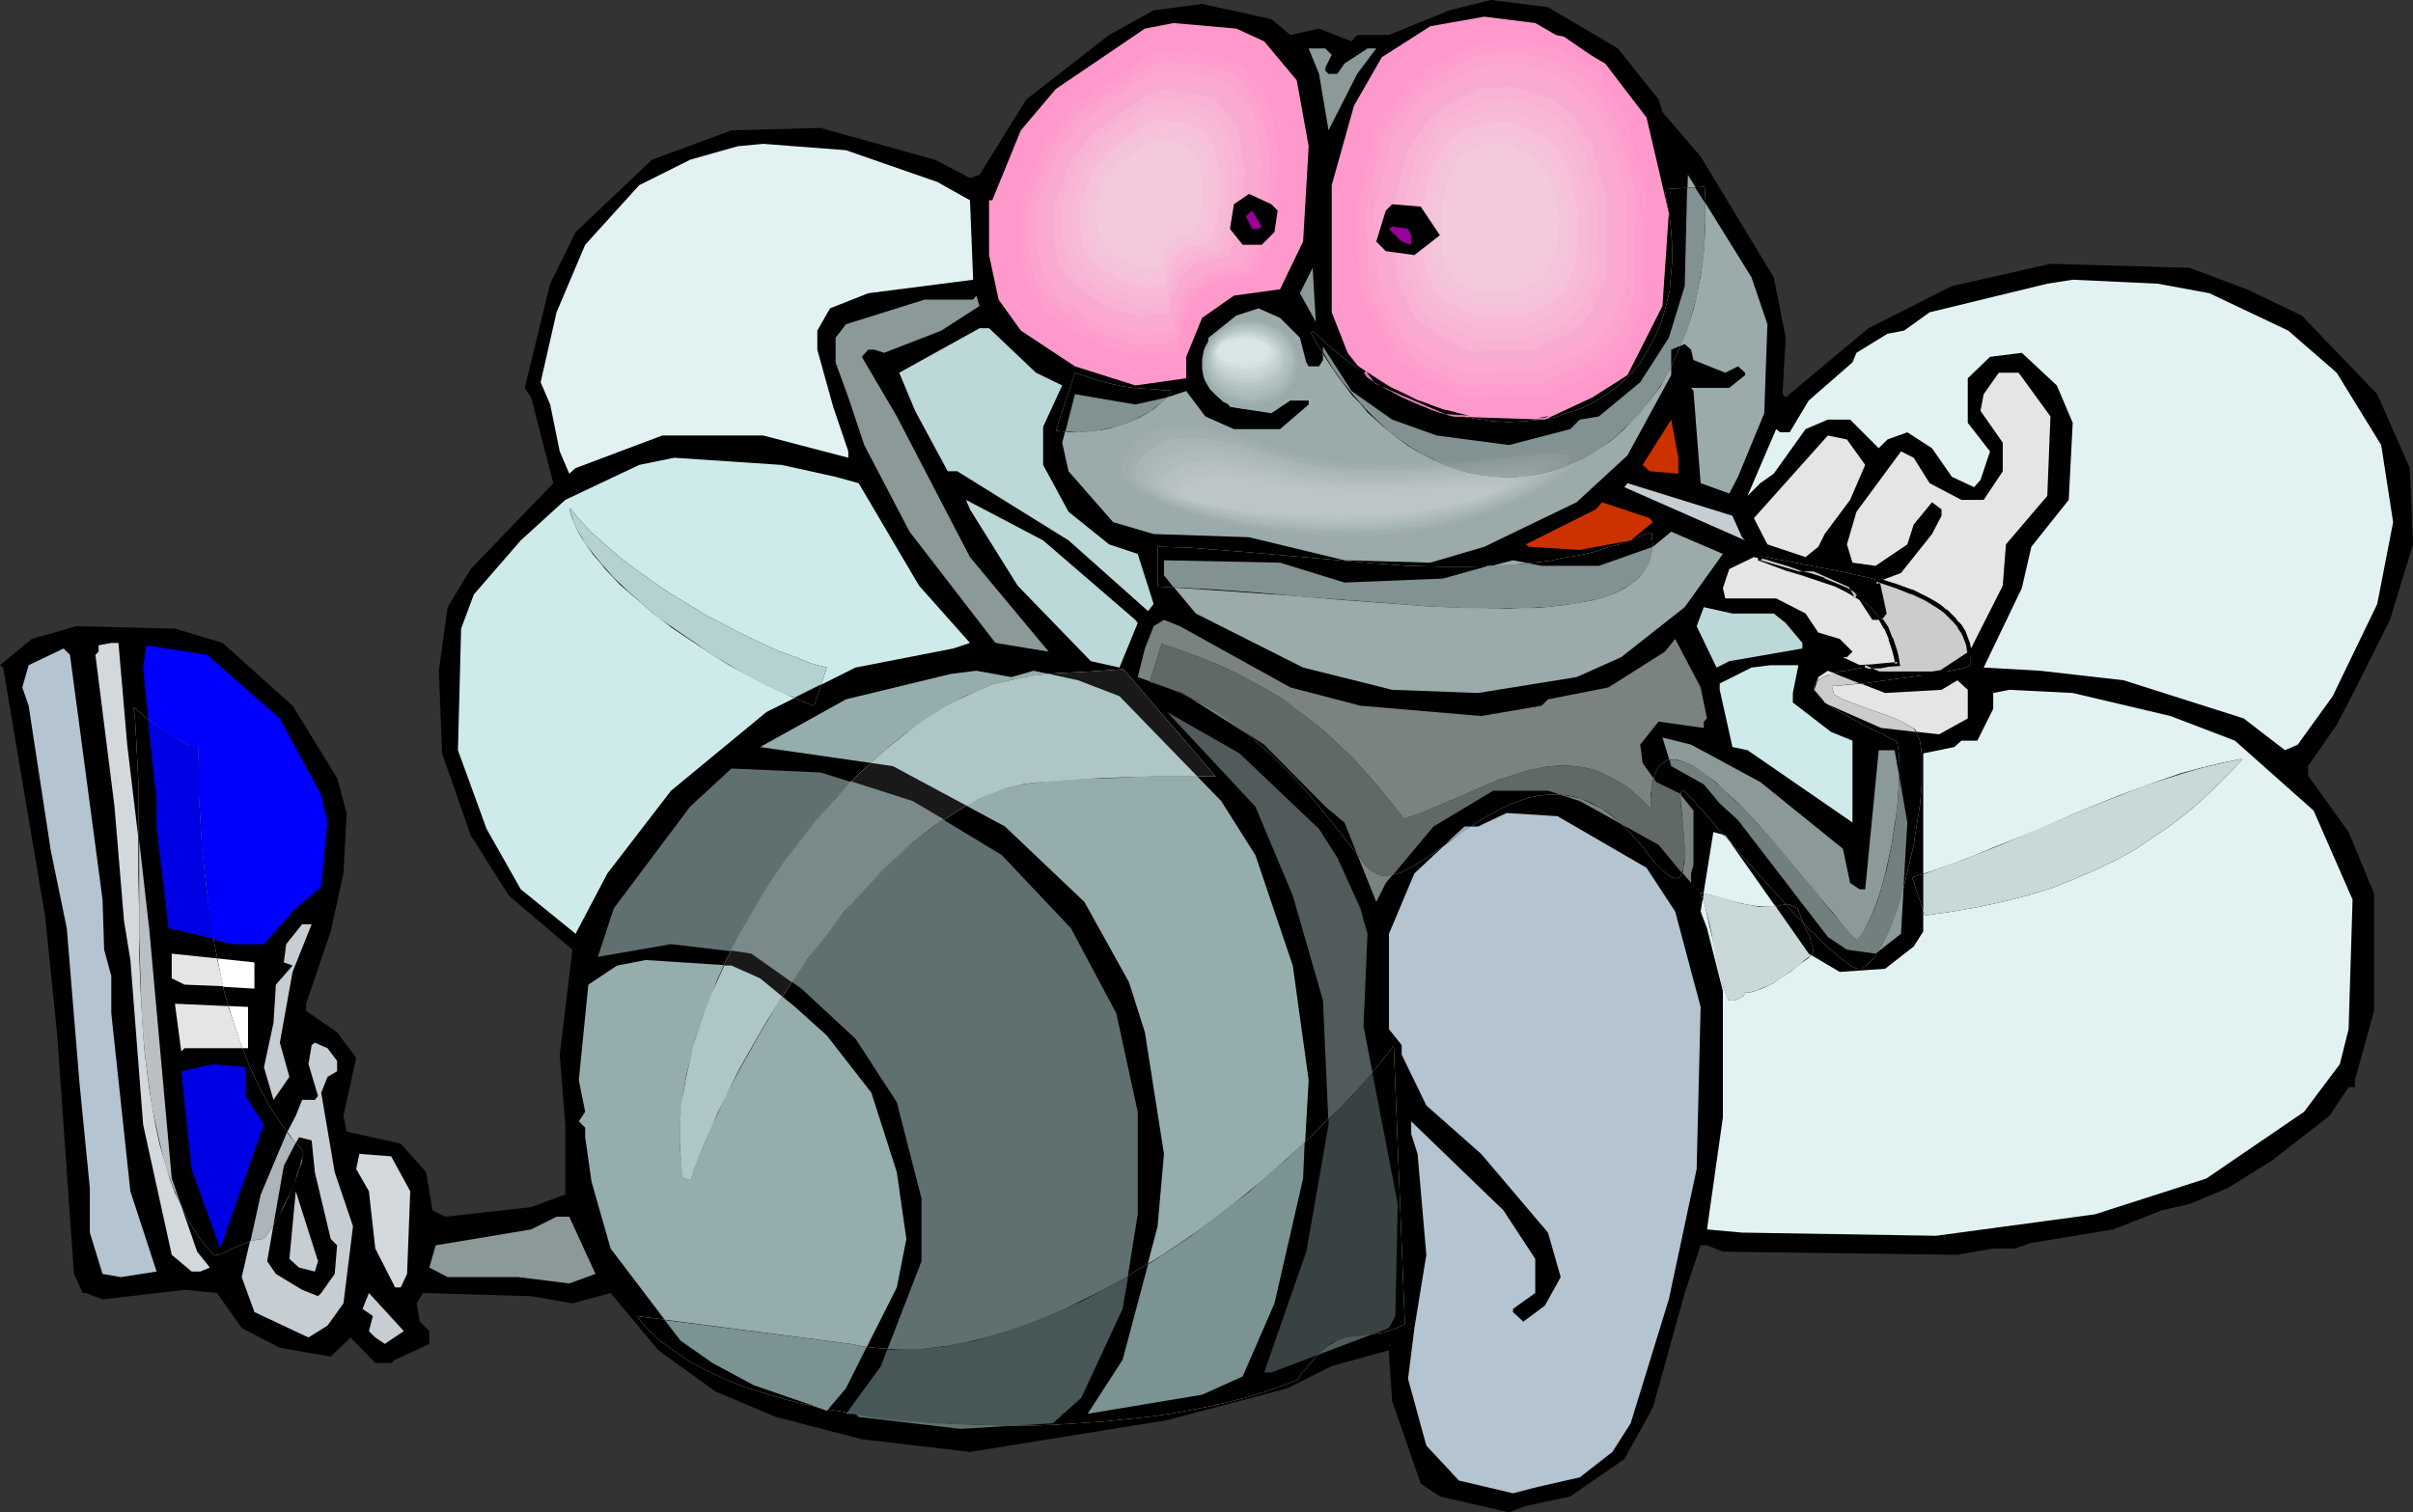 <?xml version="1.0" encoding="UTF-8" standalone="no"?>
<svg
   version="1.0"
   width="129.766mm"
   height="81.355mm"
   id="svg151"
   sodipodi:docname="Bee - Lazy.wmf"
   xmlns:inkscape="http://www.inkscape.org/namespaces/inkscape"
   xmlns:sodipodi="http://sodipodi.sourceforge.net/DTD/sodipodi-0.dtd"
   xmlns="http://www.w3.org/2000/svg"
   xmlns:svg="http://www.w3.org/2000/svg">
  <rect width="100%" height="100%" fill="#333333" stroke="none"/>
  <sodipodi:namedview
     id="namedview151"
     pagecolor="#ffffff"
     bordercolor="#000000"
     borderopacity="0.25"
     inkscape:showpageshadow="2"
     inkscape:pageopacity="0.0"
     inkscape:pagecheckerboard="0"
     inkscape:deskcolor="#d1d1d1"
     inkscape:document-units="mm" />
  <defs
     id="defs1">
    <pattern
       id="WMFhbasepattern"
       patternUnits="userSpaceOnUse"
       width="6"
       height="6"
       x="0"
       y="0" />
  </defs>
  <path
     style="fill:#000000;fill-opacity:1;fill-rule:evenodd;stroke:none"
     d="m 328.856,9.856 8.242,10.341 0.808,2.585 7.757,9.048 14.867,24.56 2.424,12.28 -0.646,11.472 0.646,0.646 16.806,-14.057 16.968,-8.564 20.038,-4.524 28.28,0.808 11.635,4.363 11.15,5.332 15.352,15.996 6.626,15.027 0.646,15.512 -4.686,15.35 -7.11,14.219 -3.717,7.109 -5.818,8.402 v 1.939 l 8.242,11.472 5.171,12.442 v 23.914 l -3.878,14.057 v 1.454 h -1.293 l -3.878,5.817 -11.635,9.048 -9.05,5.655 -7.757,3.232 -5.656,1.293 -9.858,3.878 -16.645,2.747 -3.394,1.131 h -4.363 l -7.272,1.293 -47.672,-0.646 -3.232,-1.293 h -1.293 l -3.232,9.695 -6.464,23.267 -5.818,10.503 -10.989,7.594 -9.05,1.939 -3.394,1.293 -14.059,-3.232 -3.878,-2.585 -5.818,-16.804 -0.646,-9.533 V 274.523 l -11.635,3.232 -9.05,4.524 -24.402,6.463 -40.077,6.463 -21.978,-2.585 -17.453,-4.524 -12.282,-5.171 -11.635,-8.402 -9.696,-11.634 -7.757,2.101 -8.403,-1.454 -21.978,-0.646 -1.293,2.101 0.646,3.716 1.939,1.939 v 2.585 l -6.949,3.232 -0.808,0.646 h -3.232 l -5.01,-5.171 -4.04,3.878 -10.342,-1.777 -7.757,-4.039 -5.01,-7.109 -6.626,-0.646 -16.645,1.939 -3.394,-1.293 H 16.806 L 15.029,259.011 11.635,210.538 9.211,186.624 0.646,135.726 0,135.242 l 6.464,-5.332 9.05,-2.585 20.038,0.485 9.696,2.908 14.221,12.765 9.05,14.704 1.939,7.109 -0.646,12.28 -2.586,11.795 -5.01,14.704 v 1.454 l 6.302,4.363 3.878,5.171 -2.586,11.795 0.646,3.232 10.989,2.424 5.171,5.817 1.293,7.756 2.586,1.293 17.453,-1.939 6.949,-2.585 v -14.219 l -1.131,-14.219 2.586,-21.328 -12.928,-10.987 -7.757,-12.28 -5.818,-16.643 -0.646,-16.804 1.778,-12.926 4.686,-7.756 16.806,-17.451 -4.525,-17.451 -1.293,-1.939 5.171,-21.167 5.171,-10.503 15.514,-14.704 16.16,-5.978 18.099,-0.485 23.27,6.463 7.11,3.716 1.939,-0.646 9.534,-15.35 16.806,-13.088 9.05,-5.009 9.858,-1.293 14.059,3.07 3.878,3.232 5.818,-1.293 6.626,2.585 1.131,-1.293 h 6.464 L 294.596,2.101 303,0 314.635,1.454 Z"
     id="path1" />
  <path
     style="fill:#ff99cc;fill-opacity:1;fill-rule:evenodd;stroke:none"
     d="m 326.27,12.926 8.403,10.987 4.525,19.39 -1.293,18.905 -7.11,14.057 -7.11,4.524 -9.696,4.524 -20.038,-0.646 -14.867,-6.302 -5.171,-6.625 -3.232,-8.241 V 37.648 l 4.525,-16.158 5.656,-9.856 9.858,-6.302 10.989,-1.939 10.342,1.293 z"
     id="path2" />
  <path
     style="fill:#ff99cc;fill-opacity:1;fill-rule:evenodd;stroke:none"
     d="m 285.385,14.704 -7.757,10.341 -4.202,18.42 1.293,17.774 6.626,13.249 6.464,4.363 8.888,4.363 18.261,-0.646 13.574,-6.14 4.848,-6.14 2.909,-7.917 V 37.971 l -4.202,-15.35 -5.333,-9.048 -8.888,-6.14 -10.181,-1.939 -9.373,1.293 z"
     id="path3" />
  <path
     style="fill:#ff9ece;fill-opacity:1;fill-rule:evenodd;stroke:none"
     d="m 298.96,9.048 -6.141,3.555 -5.979,3.555 -0.162,0.162 -0.162,0.162 -3.555,4.847 -3.555,4.847 -1.939,8.564 -1.939,8.564 0.485,8.402 0.485,8.402 3.07,6.302 3.07,6.14 5.979,4.039 8.403,4.201 8.565,-0.162 8.565,-0.323 12.605,-5.655 4.686,-5.817 2.747,-7.594 0.162,-11.311 V 38.456 l -1.939,-7.109 -1.939,-7.271 -5.01,-8.725 -4.202,-2.747 -3.878,-2.747 -9.696,-1.777 z"
     id="path4" />
  <path
     style="fill:#fca3ce;fill-opacity:1;fill-rule:evenodd;stroke:none"
     d="m 299.444,11.311 -5.494,3.07 -5.494,3.232 -0.808,0.485 -3.232,4.524 -3.394,4.686 -1.778,7.917 -1.778,7.917 0.485,8.079 0.323,8.079 5.656,11.311 2.747,1.939 1.293,0.969 1.454,0.969 4.04,1.939 3.878,2.101 8.242,-0.323 7.918,-0.162 5.818,-2.747 5.818,-2.585 4.202,-5.171 2.909,-7.433 V 49.605 l 0.162,-10.503 -1.778,-6.786 -1.939,-6.786 -2.424,-4.039 -2.262,-4.201 -3.717,-2.424 -3.555,-2.424 -9.05,-2.101 -4.04,0.485 z"
     id="path5" />
  <path
     style="fill:#fca8d3;fill-opacity:1;fill-rule:evenodd;stroke:none"
     d="m 299.929,13.573 -5.01,2.747 -5.171,2.908 -0.485,0.323 -0.485,0.323 -3.07,4.363 -2.909,4.201 -1.778,7.271 -1.778,7.109 0.485,7.756 0.485,7.594 2.424,5.332 2.424,5.171 2.586,1.777 2.586,1.777 3.878,1.939 3.878,1.939 14.867,-0.323 5.333,-2.424 5.171,-2.424 2.101,-2.424 1.939,-2.424 1.454,-3.555 1.454,-3.555 0.162,-9.695 v -9.533 l -1.616,-6.302 -1.778,-6.463 -2.262,-3.878 -2.424,-3.878 -3.07,-2.101 -3.07,-2.101 -4.202,-1.131 -4.363,-1.131 -3.878,0.323 z"
     id="path6" />
  <path
     style="fill:#f9aad3;fill-opacity:1;fill-rule:evenodd;stroke:none"
     d="m 300.576,15.673 -9.373,5.009 -0.646,0.485 -0.646,0.485 -5.494,7.756 -1.454,6.625 -1.778,6.786 0.485,7.271 0.323,7.271 2.101,4.686 2.262,4.524 4.686,3.555 3.555,1.777 3.717,1.777 13.898,-0.162 4.686,-2.262 4.848,-2.262 1.939,-2.101 1.778,-2.262 1.454,-3.393 1.454,-3.393 v -8.725 l 0.162,-8.725 -1.616,-6.14 -1.454,-5.817 -2.262,-3.716 -1.131,-1.777 -1.131,-1.777 -2.586,-1.777 -2.747,-1.777 -3.878,-1.293 -4.04,-1.293 z"
     id="path7" />
  <path
     style="fill:#f9b2d3;fill-opacity:1;fill-rule:evenodd;stroke:none"
     d="m 301.06,17.935 -4.202,2.101 -4.202,2.262 -0.808,0.646 -0.808,0.485 -2.424,3.555 -2.586,3.555 -1.454,5.978 -1.454,5.978 0.323,6.948 0.323,6.948 1.939,4.039 1.939,4.201 4.202,3.232 3.555,1.777 3.394,1.777 6.302,-0.162 h 6.464 l 8.403,-4.039 1.939,-1.939 1.616,-1.939 2.747,-6.625 0.162,-7.917 0.162,-7.756 -1.454,-5.655 -1.454,-5.655 -2.101,-3.393 -1.939,-3.232 -4.525,-3.07 -7.595,-2.424 z"
     id="path8" />
  <path
     style="fill:#f9b7d8;fill-opacity:1;fill-rule:evenodd;stroke:none"
     d="m 301.545,20.197 -3.717,1.777 -3.717,1.777 -0.97,0.646 -0.97,0.808 -2.262,3.232 -2.101,3.07 -2.586,10.987 0.323,12.926 1.778,3.555 1.616,3.716 1.939,1.616 1.778,1.454 3.232,1.616 3.394,1.616 11.474,-0.162 3.717,-1.616 3.717,-1.777 1.778,-1.777 1.616,-1.777 1.454,-3.07 1.293,-3.232 0.323,-6.948 v -7.109 l -1.293,-5.171 -1.293,-5.332 -3.878,-5.978 -3.555,-2.424 -7.11,-2.747 -2.909,0.162 z"
     id="path9" />
  <path
     style="fill:#f7bad8;fill-opacity:1;fill-rule:evenodd;stroke:none"
     d="m 302.192,22.298 -3.232,1.616 -3.394,1.454 -2.424,1.616 -1.778,2.747 -1.939,2.908 -2.262,9.695 0.323,12.118 2.747,6.14 1.616,1.616 1.616,1.454 3.07,1.454 3.232,1.454 h 10.342 l 6.464,-3.07 1.616,-1.454 1.454,-1.454 2.747,-6.14 0.162,-6.14 0.162,-6.14 -1.131,-4.847 -1.131,-4.847 -1.939,-2.747 -1.939,-2.747 -1.131,-0.969 -1.454,-0.969 -3.232,-1.293 -3.232,-1.454 z"
     id="path10" />
  <path
     style="fill:#f7c1db;fill-opacity:1;fill-rule:evenodd;stroke:none"
     d="m 302.676,24.56 -2.747,1.131 -2.909,0.969 -1.293,0.969 -1.454,0.969 -1.616,2.585 -1.454,2.424 -1.131,4.363 -0.97,4.201 v 5.655 l 0.162,5.655 1.131,2.585 1.131,2.585 1.293,1.454 1.454,1.293 2.909,1.454 2.909,1.454 h 4.686 4.686 l 5.494,-2.585 0.646,-0.646 0.808,-0.646 1.454,-1.293 1.293,-2.908 1.293,-2.908 0.162,-5.332 0.162,-5.171 -2.101,-8.887 -1.778,-2.585 -1.616,-2.585 -1.778,-1.131 -3.07,-1.454 -2.909,-1.454 h -2.424 z"
     id="path11" />
  <path
     style="fill:#f4c4db;fill-opacity:1;fill-rule:evenodd;stroke:none"
     d="m 303.161,26.822 -2.262,0.808 -2.424,0.646 -3.07,2.101 -1.293,2.101 -1.293,2.262 -0.97,3.555 -0.808,3.716 v 5.171 l 0.162,5.171 0.646,2.262 0.485,0.969 0.323,0.969 1.293,1.454 1.131,1.293 2.747,1.293 2.747,1.293 4.04,0.162 h 4.202 l 2.101,-1.131 2.262,-0.969 2.586,-2.262 1.454,-2.747 0.646,-1.293 0.646,-1.454 0.162,-4.363 0.162,-4.363 -0.808,-4.039 -0.97,-4.039 -1.616,-2.262 -1.616,-2.424 -0.97,-0.646 -2.747,-1.454 -2.586,-1.454 -2.262,-0.162 z"
     id="path12" />
  <path
     style="fill:#f4c9dd;fill-opacity:1;fill-rule:evenodd;stroke:none"
     d="m 312.372,32.639 2.909,4.039 1.616,7.271 -0.485,7.109 -2.586,5.332 -2.424,1.616 -3.394,1.777 -6.949,-0.323 -5.171,-2.262 -1.778,-2.424 -1.131,-3.232 v -9.695 l 1.454,-6.14 2.101,-3.555 3.394,-2.424 3.878,-0.646 3.555,0.323 z"
     id="path13" />
  <path
     style="fill:#ff99cc;fill-opacity:1;fill-rule:evenodd;stroke:none"
     d="m 256.944,8.402 6.626,7.917 2.424,13.411 -1.131,19.39 -4.686,9.695 -9.373,1.293 -6.464,4.524 -3.232,7.917 v 4.363 l -10.342,1.454 -12.282,-3.878 -10.989,-7.271 -4.525,-6.302 -1.939,-9.048 V 40.718 h 0.646 l 5.818,-14.219 7.11,-8.402 18.099,-12.28 5.818,-1.131 12.766,1.131 z"
     id="path14" />
  <path
     style="fill:#ff99cc;fill-opacity:1;fill-rule:evenodd;stroke:none"
     d="m 254.035,11.957 5.494,6.948 2.262,12.118 -1.131,17.289 -3.878,8.725 -8.242,1.131 -5.656,4.039 -2.909,6.948 v 4.201 l -8.888,1.131 -10.666,-3.555 -9.534,-6.302 -4.04,-5.817 -1.454,-8.079 v -9.856 h 0.485 l 5.01,-12.926 6.302,-7.271 15.675,-10.987 5.01,-1.131 10.989,1.131 z"
     id="path15" />
  <path
     style="fill:#ff9ece;fill-opacity:1;fill-rule:evenodd;stroke:none"
     d="m 252.581,13.734 2.747,3.232 2.586,3.232 1.131,5.655 0.97,5.655 -0.485,8.241 -0.485,8.079 -3.717,8.241 -3.878,0.646 -3.878,0.485 -5.171,3.716 -1.454,3.393 -1.293,3.232 v 3.878 l -8.403,0.969 -9.858,-3.232 -4.686,-2.908 -4.363,-3.07 -0.808,-1.293 -0.97,-1.293 -1.939,-2.747 -0.646,-3.878 -0.808,-3.716 v -9.372 h 0.323 l 2.424,-5.978 2.424,-5.978 5.818,-7.109 14.706,-10.179 1.131,-0.323 1.293,-0.323 2.262,-0.485 5.333,0.485 5.171,0.646 2.262,0.969 z"
     id="path16" />
  <path
     style="fill:#fca3ce;fill-opacity:1;fill-rule:evenodd;stroke:none"
     d="m 251.449,15.35 4.848,6.14 0.97,5.332 0.97,5.332 -0.97,15.35 -1.616,3.878 -1.778,3.878 -3.717,0.485 -3.555,0.485 -4.848,3.555 -2.424,6.14 v 3.555 l -3.878,0.485 -4.04,0.485 -4.686,-1.616 -4.525,-1.454 -4.202,-2.747 -4.363,-2.908 -1.616,-2.424 -1.778,-2.585 -0.646,-3.555 -0.646,-3.555 v -8.564 h 0.323 l 4.363,-11.311 5.494,-6.625 13.736,-9.533 2.262,-0.646 2.262,-0.485 2.424,0.323 2.424,0.162 4.848,0.646 2.262,0.808 z"
     id="path17" />
  <path
     style="fill:#fca8d3;fill-opacity:1;fill-rule:evenodd;stroke:none"
     d="m 250.157,17.289 2.424,2.908 2.262,2.747 0.808,5.009 0.808,5.009 -0.323,7.109 -0.485,6.948 -1.616,3.716 -1.616,3.555 -3.232,0.485 -3.394,0.485 -2.424,1.616 -2.262,1.616 -1.131,2.908 -1.131,2.747 v 3.393 l -7.272,0.808 -8.726,-2.585 -7.757,-5.332 -1.454,-2.424 -1.616,-2.262 -0.808,-3.393 -0.646,-3.232 v -8.079 h 0.485 l 1.939,-5.171 2.101,-5.332 5.171,-6.14 6.302,-4.524 6.464,-4.524 4.04,-0.969 4.525,0.485 4.525,0.485 z"
     id="path18" />
  <path
     style="fill:#f9aad3;fill-opacity:1;fill-rule:evenodd;stroke:none"
     d="m 248.864,19.066 2.262,2.585 2.101,2.585 0.808,4.686 0.808,4.686 -0.485,6.463 -0.323,6.625 -1.454,3.232 -1.616,3.393 -2.909,0.485 -3.232,0.323 -2.101,1.616 -2.101,1.454 -0.97,2.747 -1.131,2.585 v 3.07 l -6.787,0.808 -4.04,-1.293 -3.878,-1.293 -7.272,-4.847 -1.454,-2.101 -1.454,-2.101 -0.646,-3.232 -0.646,-3.07 v -7.433 h 0.323 l 1.939,-4.847 1.939,-4.847 1.131,-1.454 1.131,-1.454 2.424,-2.908 5.979,-4.039 5.818,-4.201 1.939,-0.485 1.778,-0.323 4.202,0.323 4.202,0.485 1.939,0.808 0.97,0.485 z"
     id="path19" />
  <path
     style="fill:#f9b2d3;fill-opacity:1;fill-rule:evenodd;stroke:none"
     d="m 247.733,20.844 3.717,4.847 1.616,8.402 -0.323,6.14 -0.485,5.978 -2.747,6.14 -2.747,0.485 -2.909,0.323 -1.778,1.293 -2.101,1.616 -0.808,2.424 -1.131,2.262 v 2.908 l -3.07,0.323 -3.07,0.485 -7.272,-2.262 -6.626,-4.686 -1.454,-1.939 -1.293,-1.939 -0.646,-2.908 -0.485,-2.747 v -6.948 h 0.323 l 3.555,-8.887 4.202,-5.171 5.494,-3.878 5.494,-3.878 3.394,-0.808 3.717,0.323 4.04,0.485 1.616,0.808 z"
     id="path20" />
  <path
     style="fill:#f9b7d8;fill-opacity:1;fill-rule:evenodd;stroke:none"
     d="m 246.44,22.621 3.394,4.363 0.808,3.878 0.646,3.878 -0.323,5.655 -0.323,5.494 -1.293,2.747 -1.131,2.747 -2.586,0.485 -2.586,0.323 -3.717,2.585 -1.616,4.363 v 2.585 l -2.909,0.323 -2.747,0.323 -3.394,-0.969 -3.232,-1.131 -3.07,-1.939 -1.454,-1.131 -1.454,-0.969 -1.454,-1.777 -1.131,-1.939 -1.131,-5.171 v -6.302 h 0.323 l 1.616,-4.039 1.778,-4.039 1.778,-2.424 1.939,-2.424 5.01,-3.393 5.01,-3.555 3.07,-0.808 7.11,0.808 1.616,0.808 z"
     id="path21" />
  <path
     style="fill:#f7bad8;fill-opacity:1;fill-rule:evenodd;stroke:none"
     d="m 245.147,24.398 1.616,1.939 1.778,2.101 0.485,3.555 0.485,3.393 -0.162,5.009 -0.323,5.009 -2.262,5.009 -2.262,0.323 -2.424,0.323 -1.616,1.293 -1.616,1.131 -0.646,1.939 -0.97,2.101 v 2.262 l -5.01,0.808 -5.979,-2.101 -5.494,-3.716 -0.646,-0.808 -0.485,-0.808 -1.131,-1.616 -0.808,-4.686 v -5.655 h 0.162 l 1.454,-3.878 1.454,-3.555 1.778,-2.262 1.778,-2.101 8.888,-6.302 1.454,-0.323 0.646,-0.162 0.808,-0.162 6.302,0.646 1.454,0.646 z"
     id="path22" />
  <path
     style="fill:#f7c1db;fill-opacity:1;fill-rule:evenodd;stroke:none"
     d="m 244.016,26.176 1.293,1.777 1.454,1.777 0.646,3.232 0.646,3.232 -0.323,4.363 -0.323,4.524 -0.97,2.262 -0.97,2.262 -2.101,0.323 -2.262,0.162 -1.293,1.131 -1.454,1.131 -0.808,1.616 -0.646,1.777 v 2.101 l -4.525,0.646 -2.747,-0.969 -2.586,-0.808 -4.848,-3.393 -1.939,-2.908 -0.485,-2.101 -0.323,-2.101 v -5.009 h 0.162 l 1.293,-3.393 1.293,-3.232 1.454,-1.939 0.808,-0.969 0.808,-0.969 4.04,-2.747 3.878,-2.908 1.293,-0.323 1.293,-0.323 5.656,0.646 0.646,0.323 0.646,0.323 z"
     id="path23" />
  <path
     style="fill:#f4c4db;fill-opacity:1;fill-rule:evenodd;stroke:none"
     d="m 242.723,27.953 2.424,3.07 0.323,1.454 0.162,1.454 0.646,2.747 -0.162,1.939 -0.162,2.101 -0.162,3.878 -1.778,4.039 -1.778,0.162 -1.939,0.323 -1.293,0.969 -1.131,0.808 -0.808,1.616 -0.646,1.616 v 1.939 l -3.878,0.485 -2.262,-0.808 -2.424,-0.808 -2.101,-1.454 -2.262,-1.454 -1.616,-2.585 -0.485,-1.939 -0.323,-1.939 v -4.363 h 0.323 l 1.131,-2.908 0.97,-2.908 2.747,-3.555 7.11,-4.847 1.131,-0.323 1.131,-0.323 4.848,0.646 1.131,0.485 z"
     id="path24" />
  <path
     style="fill:#f4c9dd;fill-opacity:1;fill-rule:evenodd;stroke:none"
     d="m 241.43,29.731 2.101,2.747 0.808,4.847 -0.323,6.948 -1.454,3.393 -3.232,0.323 -2.101,1.777 -1.131,2.585 v 1.777 l -3.394,0.323 -4.04,-1.293 -3.717,-2.585 -1.454,-2.262 -0.646,-3.232 v -3.716 h 0.162 l 1.939,-5.171 2.424,-2.908 5.979,-4.363 1.939,-0.485 4.202,0.485 z"
     id="path25" />
  <path
     style="fill:#8c9999;fill-opacity:1;fill-rule:evenodd;stroke:none"
     d="m 270.68,11.149 -1.293,2.585 v 0.646 l 0.646,0.646 h 1.778 l 1.454,-2.101 4.686,-3.07 h 1.778 l -3.878,5.171 -5.818,11.472 -1.939,-11.472 -2.101,-5.171 h 3.394 z"
     id="path26" />
  <path
     style="fill:#e2f2f2;fill-opacity:1;fill-rule:evenodd;stroke:none"
     d="m 190.526,37.002 6.626,3.716 0.646,16.158 -21.331,2.747 -7.757,3.07 -2.586,4.524 v 3.878 l 3.232,11.634 3.07,9.048 v 1.293 l -17.291,-4.524 h -20.523 l -17.614,6.625 -1.293,1.131 -1.939,-4.524 -1.939,-9.533 -1.939,-4.524 3.232,-14.219 5.818,-13.734 10.989,-12.118 10.342,-5.171 9.696,-2.747 5.171,-0.485 16.806,1.293 z"
     id="path27" />
  <path
     style="fill:#9baaaa;fill-opacity:1;fill-rule:evenodd;stroke:none"
     d="m 359.236,65.924 -0.646,18.097 -5.333,12.926 -1.778,3.393 -5.818,-2.101 -1.454,-18.743 -0.485,-0.646 h 7.757 l 3.232,-2.585 v -0.485 l -1.454,-1.293 -2.586,1.293 -6.464,-2.585 -0.485,-2.101 -1.293,-1.131 -2.747,1.131 v 5.171 l -8.888,16.319 -10.342,9.533 -18.746,9.048 -10.989,3.232 -17.453,-0.485 -19.392,-4.686 -19.392,-0.646 -8.242,-2.424 -9.05,-10.341 -1.293,-5.817 2.586,-9.856 12.282,2.101 6.464,-1.454 3.878,-1.293 3.878,5.171 5.818,2.585 h 9.373 l 5.818,-5.009 v -0.808 h -3.717 l -3.878,2.585 -8.403,-1.293 -5.01,-6.463 0.646,-7.594 5.656,-4.524 4.525,-1.454 4.363,1.939 4.04,4.039 1.293,5.009 0.485,0.808 h 2.101 l 0.808,-1.293 v -2.747 l 5.818,9.048 8.242,5.817 9.05,3.232 14.706,1.939 12.443,-3.232 1.939,-1.939 3.878,-0.646 8.403,-6.948 5.818,-9.048 3.232,-10.503 0.646,-22.621 12.928,20.844 z"
     id="path28" />
  <path
     style="fill:#000000;fill-opacity:1;fill-rule:evenodd;stroke:none"
     d="m 259.691,42.818 -0.646,4.363 -2.586,2.585 h -3.878 l -2.586,-3.232 0.808,-5.009 3.07,-2.101 4.525,2.101 z"
     id="path29" />
  <path
     style="fill:#000000;fill-opacity:1;fill-rule:evenodd;stroke:none"
     d="m 292.657,47.827 -5.171,4.039 -5.818,-0.808 -1.939,-1.939 1.939,-6.302 1.293,-1.293 5.818,0.485 z"
     id="path30" />
  <path
     style="fill:#990099;fill-opacity:1;fill-rule:evenodd;stroke:none"
     d="m 255.813,46.535 h -1.293 l -1.293,-2.585 1.293,-1.131 1.939,3.232 z"
     id="path31" />
  <path
     style="fill:#990099;fill-opacity:1;fill-rule:evenodd;stroke:none"
     d="m 286.84,47.827 v 1.939 l -1.939,-0.646 -2.586,-2.585 0.646,-0.485 3.232,0.485 z"
     id="path32" />
  <path
     style="fill:#8c9999;fill-opacity:1;fill-rule:evenodd;stroke:none"
     d="m 264.216,59.623 2.586,-5.171 0.646,10.987 z"
     id="path33" />
  <path
     style="fill:#e2f2f2;fill-opacity:1;fill-rule:evenodd;stroke:none"
     d="m 449.086,59.623 15.998,7.594 9.858,8.564 9.05,14.704 2.424,15.673 -3.232,16.643 -9.05,18.743 -7.11,9.856 -2.586,1.131 -8.403,-6.463 -24.402,-7.756 -16.968,-1.939 -11.474,-0.646 7.757,-16.158 1.939,-8.402 7.595,-9.533 0.808,-15.673 -3.232,-7.594 -7.11,-6.625 -6.464,0.808 -4.525,4.363 v 9.048 l 4.525,5.817 -1.939,5.817 -1.293,1.454 -4.525,-2.101 -4.04,-5.817 -5.01,-3.232 -4.04,1.454 -1.778,1.777 -5.818,-5.817 h -4.525 l -4.525,1.939 -6.464,9.048 -2.747,1.939 -2.586,2.585 5.818,-13.573 0.808,0.646 h 1.939 l 3.878,-6.463 8.888,-7.756 0.808,-1.939 6.302,-3.878 3.394,-0.646 5.171,-3.716 23.917,-5.817 5.171,-0.808 17.291,0.808 z"
     id="path34" />
  <path
     style="fill:#8c9999;fill-opacity:1;fill-rule:evenodd;stroke:none"
     d="m 191.334,67.217 -11.635,4.524 -1.939,-0.646 h -1.293 l -1.293,1.454 7.11,12.118 14.867,28.6 15.998,19.228 -10.827,-1.777 -17.453,-22.621 -9.211,-17.612 -3.232,-9.695 -2.586,-7.109 v -5.009 l 2.101,-2.747 15.998,-5.009 h 9.858 l 0.646,-0.808 0.646,2.101 z"
     id="path35" />
  <path
     style="fill:#bcd8d8;fill-opacity:1;fill-rule:evenodd;stroke:none"
     d="m 210.565,75.781 5.333,2.585 -3.878,8.402 v 7.756 l 5.171,9.533 8.242,6.625 5.818,1.939 3.232,10.179 -1.131,1.454 -16.16,-14.381 -22.624,-14.057 h -1.939 l -6.626,-12.28 -3.232,-7.756 16.322,-9.048 h 1.939 z"
     id="path36" />
  <path
     style="fill:#e5e5e5;fill-opacity:1;fill-rule:evenodd;stroke:none"
     d="m 416.766,84.667 -0.646,16.158 -8.403,9.856 -0.646,8.402 -7.11,14.057 -5.818,3.878 h -12.282 l -7.272,-3.393 h 0.808 l 1.131,-1.131 -2.586,-2.585 -4.363,-1.293 -2.586,-3.878 -5.979,-3.07 H 350.672 l -0.485,-2.101 1.293,-3.878 5.01,-2.424 9.05,2.424 h 3.232 l 7.272,3.393 4.525,6.948 h 1.293 l 1.293,-1.293 -1.293,-5.655 -0.646,-0.646 5.171,-1.939 6.302,-7.917 1.939,-3.716 v -1.293 l -1.939,-1.454 -3.717,4.524 -1.293,4.039 -6.464,4.363 -4.686,-0.646 -1.131,-3.716 1.939,-6.625 9.05,-12.28 2.586,1.293 3.232,5.171 6.464,3.393 h 4.525 l 3.878,-5.817 v -5.817 l -4.525,-6.463 0.646,-3.393 3.07,-4.363 h 4.04 z"
     id="path37" />
  <path
     style="fill:#cc3200;fill-opacity:1;fill-rule:evenodd;stroke:none"
     d="m 341.137,96.301 -5.818,-0.485 -1.454,-1.293 5.818,-9.21 1.454,7.756 z"
     id="path38" />
  <path
     style="fill:#e5e5e5;fill-opacity:1;fill-rule:evenodd;stroke:none"
     d="m 379.113,94.524 -3.07,7.109 -5.171,6.948 -1.293,2.585 -2.586,2.101 -7.757,-2.585 -2.747,-5.332 15.029,-16.804 3.878,0.808 z"
     id="path39" />
  <path
     style="fill:#ceeaea;fill-opacity:1;fill-rule:evenodd;stroke:none"
     d="m 169.841,96.947 4.686,1.293 12.282,20.844 10.342,11.634 -3.394,1.131 -19.877,3.878 -18.099,9.048 -19.392,15.996 -12.928,16.804 -6.464,12.28 -11.15,-9.048 -6.949,-12.28 -5.818,-15.996 0.646,-24.722 2.586,-6.948 9.534,-10.987 9.05,-8.241 15.029,-7.109 7.11,-1.454 21.816,1.454 z"
     id="path40" />
  <path
     style="fill:#c6ced3;fill-opacity:1;fill-rule:evenodd;stroke:none"
     d="m 354.065,109.228 0.646,0.646 -24.563,-10.826 0.646,-0.808 21.331,6.625 z"
     id="path41" />
  <path
     style="fill:#bcd8d8;fill-opacity:1;fill-rule:evenodd;stroke:none"
     d="m 230.765,126.032 0.485,0.646 -3.717,9.048 -5.818,-1.293 -14.867,-15.35 -9.696,-15.512 -0.808,-1.939 15.675,8.241 z"
     id="path42" />
  <path
     style="fill:#cc3200;fill-opacity:1;fill-rule:evenodd;stroke:none"
     d="m 335.966,106.158 -4.525,3.716 -10.342,1.939 -10.342,-0.646 -0.646,-0.485 14.221,-7.109 1.293,-1.454 9.696,3.232 z"
     id="path43" />
  <path
     style="fill:#9baaaa;fill-opacity:1;fill-rule:evenodd;stroke:none"
     d="m 342.43,123.446 -12.928,10.179 -9.05,4.039 -20.038,3.232 -17.453,-0.646 -18.099,-4.524 -21.816,-10.987 -6.464,-7.756 v -3.07 l 23.594,0.485 13.09,4.039 20.038,-0.808 14.221,-3.716 5.818,1.131 h 11.635 l 10.989,-3.878 3.717,-3.07 10.504,4.524 z"
     id="path44" />
  <path
     style="fill:#bcd8d8;fill-opacity:1;fill-rule:evenodd;stroke:none"
     d="m 360.529,124.739 2.424,1.939 3.394,4.039 v 1.131 l -14.867,2.585 -2.586,1.293 -4.04,-8.402 1.454,-3.878 5.818,1.293 z"
     id="path45" />
  <path
     style="fill:#7a8282;fill-opacity:1;fill-rule:evenodd;stroke:none"
     d="m 262.276,139.766 14.221,3.716 24.563,2.101 12.282,-2.101 1.293,-1.293 12.282,-2.424 11.474,-7.271 2.101,-2.585 5.171,9.856 1.293,6.302 -0.646,0.646 v 1.293 l -9.211,-1.293 -3.717,4.686 0.485,3.716 2.747,3.878 5.01,2.585 2.586,3.232 v 10.987 l -0.485,1.777 v 1.939 l -6.626,-7.756 -15.998,-8.887 -6.464,-2.101 h -11.15 l -12.12,7.271 -9.696,11.472 -1.939,3.878 -6.464,-16.158 -3.878,-3.232 -12.443,-12.603 -16.645,-10.503 -9.05,-3.232 1.454,-5.817 1.778,-4.524 2.101,-1.293 3.232,1.293 z"
     id="path46" />
  <path
     style="fill:#d3d8dd;fill-opacity:1;fill-rule:evenodd;stroke:none"
     d="m 25.856,151.4 4.525,37.971 4.525,50.251 5.171,14.865 2.586,3.232 -1.939,0.808 h -1.778 l -4.04,-3.393 -5.818,-26.499 -2.586,-33.447 -1.293,-7.917 -1.939,-23.267 -3.878,-30.862 0.646,-0.646 v -1.293 l 2.586,-0.485 h 1.454 z"
     id="path47" />
  <path
     style="fill:#0000ff;fill-opacity:1;fill-rule:evenodd;stroke:none"
     d="m 56.883,146.068 8.403,15.512 1.293,5.655 -1.293,13.088 -5.171,4.363 -6.464,7.271 h -6.464 l -12.928,-3.232 -2.424,-20.682 v -5.171 l -2.747,-27.145 0.646,-4.524 12.443,1.939 z"
     id="path48" />
  <path
     style="fill:#b5c4d1;fill-opacity:1;fill-rule:evenodd;stroke:none"
     d="m 20.846,182.908 0.323,10.179 1.454,5.332 v 7.594 l 3.878,36.194 5.333,16.319 -7.272,1.131 -3.717,-0.646 -2.586,-8.402 v -9.048 L 16.16,220.232 13.574,188.724 10.342,173.051 5.818,143.482 l -1.293,-3.716 1.293,-4.524 7.11,-3.393 1.293,1.293 z"
     id="path49" />
  <path
     style="fill:#ceeaea;fill-opacity:1;fill-rule:evenodd;stroke:none"
     d="m 364.408,140.897 v 1.939 l 7.757,5.978 4.363,1.777 v 16.643 l -21.331,-14.704 -3.07,-0.646 -2.586,-11.634 v -1.293 l 6.464,-3.232 3.878,-0.485 h 5.656 z"
     id="path50" />
  <path
     style="fill:#96adad;fill-opacity:1;fill-rule:evenodd;stroke:none"
     d="m 210.08,136.373 9.05,1.939 8.403,3.232 20.685,21.328 6.949,10.987 7.595,22.459 3.232,23.267 -1.131,20.036 -5.818,25.368 -6.464,14.865 -8.242,3.716 -23.27,3.878 7.11,-10.987 7.11,-27.145 1.293,-14.704 -3.878,-24.722 -3.232,-10.179 -9.05,-16.32 -16.16,-15.35 -22.786,-12.28 -26.987,-3.878 17.453,-9.695 21.331,-5.171 5.171,-0.646 7.11,1.293 z"
     id="path51" />
  <path
     style="fill:#e5e5e5;fill-opacity:1;fill-rule:evenodd;stroke:none"
     d="m 394.627,140.251 3.232,-1.939 2.101,1.939 v 5.817 l -5.818,3.232 -11.797,-1.293 -11.474,-5.171 -2.101,-2.585 0.808,-2.585 1.939,-1.293 11.635,4.524 z"
     id="path52" />
  <path
     style="fill:#e2f2f2;fill-opacity:1;fill-rule:evenodd;stroke:none"
     d="m 441.168,145.583 13.09,5.009 15.998,14.219 7.918,18.097 -0.808,26.337 -1.778,7.109 -7.272,9.695 -19.877,13.573 -22.624,7.271 -32.32,4.363 -39.43,-0.646 -7.11,-0.646 3.232,-22.783 v -25.691 l -3.232,-12.765 -1.293,-3.393 2.586,-16.158 2.424,0.646 16.968,24.075 6.302,3.716 9.211,-0.646 5.818,-4.524 1.939,-3.07 v -36.194 l 6.302,-1.293 1.454,-1.293 h 3.232 l 3.232,-6.463 v -3.232 l 3.232,-0.646 12.928,0.646 z"
     id="path53" />
  <path
     style="fill:#515b5b;fill-opacity:1;fill-rule:evenodd;stroke:none"
     d="m 268.094,168.527 3.717,5.817 4.686,10.341 1.454,5.171 -0.808,18.743 6.949,36.194 -0.485,22.783 -1.293,2.424 -23.917,9.048 h -1.454 l 8.565,-24.56 4.525,-25.853 -1.131,-25.206 -6.141,-21.328 -7.595,-18.097 -17.938,-19.228 14.706,8.402 z"
     id="path54" />
  <path
     style="fill:#8c9999;fill-opacity:1;fill-rule:evenodd;stroke:none"
     d="m 357.782,158.994 16.806,13.573 1.454,6.948 1.939,1.293 h 1.131 l 2.747,-28.276 h 3.232 l 2.586,14.704 -1.293,22.621 -5.171,4.039 -5.818,-0.808 -3.878,-2.585 -18.261,-23.752 -3.717,-3.393 -3.232,-3.878 -6.626,-3.716 -1.778,-5.817 5.818,1.454 z"
     id="path55" />
  <path
     style="fill:#607070;fill-opacity:1;fill-rule:evenodd;stroke:none"
     d="m 185.517,162.872 18.099,10.987 14.059,14.865 9.211,17.289 4.363,20.036 v 20.844 l -3.07,19.228 -8.403,18.097 -5.818,5.171 -18.746,1.131 -20.685,-2.424 -0.646,-0.646 h -1.939 l 7.11,-9.695 8.242,-21.328 v -12.765 l -5.01,-19.551 -8.403,-12.926 -10.989,-10.179 -10.181,-7.109 -16.322,-1.939 -14.867,2.585 3.232,-9.856 15.514,-20.682 8.403,-7.756 18.099,0.808 z"
     id="path56" />
  <path
     style="fill:#b5c4d1;fill-opacity:1;fill-rule:evenodd;stroke:none"
     d="m 334.673,176.444 5.818,8.887 5.171,19.39 -0.808,32.962 -5.656,26.499 -7.757,25.206 -3.717,5.817 -6.626,5.171 -8.565,1.939 -5.01,1.293 -10.989,-2.585 -6.626,-7.109 -3.717,-13.573 1.293,-10.341 2.424,-14.865 -1.778,-20.521 -1.293,-4.039 v -2.585 l 18.746,18.097 6.464,9.856 v 6.948 l -4.525,3.232 v 0.646 l 2.101,1.939 4.363,-3.232 3.232,-5.817 -2.586,-9.048 -13.574,-15.996 -11.15,-9.856 -5.01,-10.341 v -1.939 l -2.586,-3.232 v -19.39 l 5.171,-12.28 10.181,-9.533 h 2.747 l 5.818,-2.747 10.342,0.646 z"
     id="path57" />
  <path
     style="fill:#c6ced3;fill-opacity:1;fill-rule:evenodd;stroke:none"
     d="m 59.469,197.611 -2.586,14.381 1.939,6.948 -3.232,4.686 -1.939,-6.625 1.939,-9.048 0.485,-7.756 3.394,-3.878 -1.778,-0.646 0.485,-3.716 3.232,-4.039 h 1.939 z"
     id="path58" />
  <path
     style="fill:#ffffff;fill-opacity:1;fill-rule:evenodd;stroke:none"
     d="m 51.712,201.004 -14.221,-0.808 -2.586,-1.293 V 193.895 l 16.806,1.777 z"
     id="path59" />
  <path
     style="fill:#96adad;fill-opacity:1;fill-rule:evenodd;stroke:none"
     d="m 154.489,198.904 7.11,5.817 6.464,5.817 9.05,11.634 5.171,16.158 1.939,13.573 -1.939,9.856 -10.342,20.521 -3.878,4.524 -14.867,-5.171 -8.403,-4.524 -6.464,-4.524 -14.221,-18.743 -3.878,-13.573 -1.293,-9.048 v -1.939 l -1.293,-1.293 1.293,-1.939 -1.293,-6.463 1.939,-19.39 5.818,-3.878 5.818,-1.131 17.453,1.131 z"
     id="path60" />
  <path
     style="fill:#ffffff;fill-opacity:1;fill-rule:evenodd;stroke:none"
     d="M 50.419,213.123 H 37.491 l -0.646,0.646 -1.293,-9.695 14.867,0.646 z"
     id="path61" />
  <path
     style="fill:#c6ced3;fill-opacity:1;fill-rule:evenodd;stroke:none"
     d="m 68.518,215.708 v 2.101 l -1.939,1.131 -1.293,3.232 2.747,16.158 3.717,10.987 -1.939,15.673 -3.232,4.524 -3.878,2.424 -10.989,-5.171 -2.586,-7.109 3.878,-16.804 5.171,-12.28 1.939,-3.716 1.293,-3.232 h 2.586 l 0.646,-0.808 -1.939,-6.463 0.646,-3.878 0.646,-0.485 2.586,1.131 z"
     id="path62" />
  <path
     style="fill:#0000ff;fill-opacity:1;fill-rule:evenodd;stroke:none"
     d="m 49.934,222.818 3.717,5.817 -8.888,25.206 -5.818,-16.158 -2.101,-19.874 6.464,-1.454 6.626,0.646 z"
     id="path63" />
  <path
     style="fill:#000000;fill-opacity:1;fill-rule:evenodd;stroke:none"
     d="m 63.994,238.329 3.232,13.573 1.293,1.293 -0.485,5.817 -2.747,3.878 -0.646,0.646 -3.232,-1.293 -5.333,-3.232 -1.778,-2.585 3.394,-19.39 3.07,-5.817 2.586,0.646 z"
     id="path64" />
  <path
     style="fill:#d3d8dd;fill-opacity:1;fill-rule:evenodd;stroke:none"
     d="m 83.386,242.207 -0.646,16.804 -1.293,2.747 h -1.131 l -4.04,-7.917 -1.293,-11.634 -2.586,-4.524 0.646,-3.07 6.464,0.485 z"
     id="path65" />
  <path
     style="fill:#c6ced3;fill-opacity:1;fill-rule:evenodd;stroke:none"
     d="m 63.994,258.527 -3.232,-0.808 -1.939,-1.777 1.293,-13.734 4.525,14.219 z"
     id="path66" />
  <path
     style="fill:#8c9999;fill-opacity:1;fill-rule:evenodd;stroke:none"
     d="m 121.038,259.011 -5.333,1.939 -10.342,-1.293 H 90.981 l -3.717,-1.939 1.293,-4.524 19.392,-3.232 5.171,-2.585 h 2.586 z"
     id="path67" />
  <path
     style="fill:#c6ced3;fill-opacity:1;fill-rule:evenodd;stroke:none"
     d="m 78.214,273.23 -1.939,-1.293 -1.293,-1.293 0.808,-3.07 -2.101,-1.454 1.293,-3.232 7.11,7.756 z"
     id="path68" />
  <path
     style="fill:#9baaaa;fill-opacity:1;fill-rule:evenodd;stroke:none"
     d="m 254.358,64.793 h 0.97 l 1.131,0.162 1.939,0.485 0.808,0.485 0.808,0.485 1.454,1.131 1.293,1.293 0.485,0.808 0.485,0.808 0.323,0.808 0.162,0.969 0.162,0.808 0.162,0.969 -0.162,0.969 -0.162,0.969 -0.162,0.808 -0.323,0.808 -0.485,0.808 -0.485,0.808 -1.293,1.293 -1.454,1.293 -1.616,0.808 -0.97,0.323 -0.97,0.162 -1.131,0.162 h -0.97 -0.97 l -1.131,-0.162 -0.97,-0.162 -0.808,-0.323 -1.778,-0.808 -1.454,-1.293 -1.293,-1.293 -0.485,-0.808 -0.485,-0.808 -0.323,-0.808 -0.162,-0.808 -0.162,-0.969 v -0.969 -0.969 l 0.162,-0.808 0.162,-0.969 0.323,-0.808 0.485,-0.808 0.485,-0.808 1.293,-1.293 1.454,-1.131 0.808,-0.485 0.97,-0.485 1.778,-0.485 1.131,-0.162 z"
     id="path69" />
  <path
     style="fill:#a0afaf;fill-opacity:1;fill-rule:evenodd;stroke:none"
     d="m 254.197,65.116 0.97,0.162 0.97,0.162 1.778,0.485 1.778,0.808 1.293,0.969 1.131,1.293 0.97,1.454 0.323,0.808 0.162,0.646 0.162,0.969 0.162,0.808 -0.162,0.969 -0.162,0.808 -0.162,0.808 -0.323,0.808 -0.323,0.808 -0.646,0.646 -1.131,1.293 -1.293,0.969 -1.778,0.808 -1.778,0.485 -0.97,0.162 h -0.97 -0.97 l -0.97,-0.162 -1.778,-0.485 -1.616,-0.808 -1.454,-0.969 -1.131,-1.293 -0.97,-1.454 -0.323,-0.808 -0.162,-0.808 -0.162,-0.808 v -0.969 -0.808 l 0.162,-0.969 0.162,-0.646 0.323,-0.808 0.97,-1.454 1.131,-1.293 1.454,-0.969 1.616,-0.808 1.778,-0.485 0.97,-0.162 z"
     id="path70" />
  <path
     style="fill:#a8b7b7;fill-opacity:1;fill-rule:evenodd;stroke:none"
     d="m 254.035,65.601 1.939,0.162 1.616,0.485 1.616,0.646 1.293,0.969 1.131,1.293 0.808,1.293 0.323,0.646 0.162,0.808 0.162,0.808 0.162,0.808 -0.162,0.808 -0.162,0.808 -0.162,0.808 -0.323,0.646 -0.808,1.454 -1.131,1.131 -1.293,0.969 -1.616,0.646 -1.616,0.485 -1.939,0.162 -1.778,-0.162 -1.778,-0.485 -1.616,-0.646 -1.293,-0.969 -1.131,-1.131 -0.808,-1.454 -0.323,-0.646 -0.162,-0.808 -0.162,-0.808 v -0.808 -0.808 l 0.162,-0.808 0.485,-1.454 0.808,-1.293 1.131,-1.293 1.293,-0.969 1.616,-0.646 1.778,-0.485 z"
     id="path71" />
  <path
     style="fill:#adbcbc;fill-opacity:1;fill-rule:evenodd;stroke:none"
     d="m 253.873,65.924 1.778,0.162 1.616,0.485 1.454,0.646 1.293,0.808 1.131,1.131 0.808,1.293 0.485,1.293 0.162,0.808 v 0.646 0.808 l -0.162,0.646 -0.485,1.454 -0.808,1.293 -1.131,0.969 -1.293,0.808 -1.454,0.808 -1.616,0.485 h -1.778 -1.778 l -1.616,-0.485 -1.454,-0.808 -1.293,-0.808 -0.97,-0.969 -0.808,-1.293 -0.485,-1.454 -0.162,-1.454 0.162,-1.454 0.485,-1.293 0.808,-1.293 0.97,-1.131 1.293,-0.808 1.454,-0.646 1.616,-0.485 z"
     id="path72" />
  <path
     style="fill:#b2c1c1;fill-opacity:1;fill-rule:evenodd;stroke:none"
     d="m 253.873,66.409 h 1.454 l 1.616,0.485 1.454,0.646 1.131,0.808 0.97,0.969 0.97,1.131 0.323,1.131 0.323,1.454 -0.323,1.293 -0.323,1.293 -0.97,1.131 -0.97,0.969 -1.131,0.808 -1.454,0.646 -1.616,0.323 -1.454,0.162 -1.778,-0.162 -1.454,-0.323 -1.454,-0.646 -1.131,-0.808 -0.97,-0.969 -0.808,-1.131 -0.485,-1.293 -0.162,-1.293 0.162,-1.454 0.485,-1.131 0.808,-1.131 0.97,-0.969 1.131,-0.808 1.454,-0.646 1.454,-0.485 z"
     id="path73" />
  <path
     style="fill:#bac6c6;fill-opacity:1;fill-rule:evenodd;stroke:none"
     d="m 253.55,66.732 1.454,0.162 1.616,0.323 1.293,0.646 1.131,0.646 0.97,0.969 0.646,0.969 0.485,1.131 0.162,1.293 -0.162,1.131 -0.485,1.131 -0.646,0.969 -0.97,0.808 -1.131,0.808 -1.293,0.485 -1.616,0.323 -1.454,0.162 -1.616,-0.162 -1.454,-0.323 -1.293,-0.485 -1.131,-0.808 -0.808,-0.808 -0.808,-0.969 -0.323,-1.131 -0.162,-1.131 0.162,-1.293 0.323,-1.131 0.808,-0.969 0.808,-0.969 1.131,-0.646 1.293,-0.646 1.454,-0.323 z"
     id="path74" />
  <path
     style="fill:#c1cece;fill-opacity:1;fill-rule:evenodd;stroke:none"
     d="m 253.55,67.217 1.454,0.162 1.293,0.323 1.131,0.485 1.131,0.646 0.97,0.646 0.646,0.969 0.323,0.969 0.162,1.131 -0.162,0.969 -0.323,1.131 -0.646,0.808 -0.97,0.808 -1.131,0.646 -1.131,0.485 -1.293,0.323 h -1.454 -1.616 l -1.293,-0.323 -1.293,-0.485 -0.97,-0.646 -0.97,-0.808 -0.646,-0.808 -0.323,-1.131 -0.162,-0.969 0.162,-1.131 0.323,-0.969 0.646,-0.969 0.97,-0.646 0.97,-0.646 1.293,-0.485 1.293,-0.323 z"
     id="path75" />
  <path
     style="fill:#c6d3d3;fill-opacity:1;fill-rule:evenodd;stroke:none"
     d="m 253.227,67.702 h 1.454 l 1.293,0.323 1.131,0.323 0.97,0.646 0.808,0.646 0.646,0.808 0.485,0.808 v 0.969 0.969 l -0.485,0.808 -0.646,0.969 -0.808,0.646 -0.97,0.485 -1.131,0.485 -1.293,0.323 h -1.454 -1.293 l -1.293,-0.323 -1.131,-0.485 -0.97,-0.485 -0.808,-0.646 -0.646,-0.969 -0.323,-0.808 -0.162,-0.969 0.162,-0.969 0.323,-0.808 0.646,-0.808 0.808,-0.646 0.97,-0.646 1.131,-0.323 1.293,-0.323 z"
     id="path76" />
  <path
     style="fill:#ccd8d8;fill-opacity:1;fill-rule:evenodd;stroke:none"
     d="m 253.065,68.025 h 1.293 l 1.131,0.323 1.131,0.323 0.97,0.485 0.808,0.646 0.646,0.646 0.323,0.808 0.162,0.646 -0.162,0.969 -0.323,0.646 -0.646,0.808 -0.808,0.485 -0.97,0.485 -1.131,0.485 -1.131,0.162 -1.293,0.162 -1.293,-0.162 -1.131,-0.162 -1.131,-0.485 -0.97,-0.485 -0.646,-0.485 -0.485,-0.808 -0.485,-0.646 -0.162,-0.969 0.162,-0.646 0.485,-0.808 0.485,-0.646 0.646,-0.646 0.97,-0.485 1.131,-0.323 1.131,-0.323 z"
     id="path77" />
  <path
     style="fill:#d3e0e0;fill-opacity:1;fill-rule:evenodd;stroke:none"
     d="m 252.904,68.348 1.293,0.162 1.131,0.162 0.97,0.323 0.808,0.485 0.646,0.323 0.646,0.646 0.323,0.646 0.162,0.646 -0.162,0.646 -0.323,0.646 -0.646,0.646 -0.646,0.485 -0.808,0.323 -0.97,0.323 -1.131,0.162 -1.293,0.162 -1.131,-0.162 -1.131,-0.162 -0.97,-0.323 -0.808,-0.323 -0.808,-0.485 -0.485,-0.646 -0.323,-0.646 -0.162,-0.646 0.162,-0.646 0.323,-0.646 0.485,-0.646 0.808,-0.323 0.808,-0.485 0.97,-0.323 1.131,-0.162 z"
     id="path78" />
  <path
     style="fill:#d8e5e5;fill-opacity:1;fill-rule:evenodd;stroke:none"
     d="m 252.742,68.833 h 1.131 l 0.97,0.162 0.97,0.323 0.808,0.323 0.646,0.323 0.485,0.485 0.323,0.485 v 0.485 0.646 l -0.323,0.485 -0.485,0.485 -0.646,0.485 -0.808,0.162 -0.97,0.323 -0.97,0.162 h -1.131 -1.131 l -0.97,-0.162 -0.808,-0.323 -0.808,-0.162 -0.646,-0.485 -0.485,-0.485 -0.323,-0.485 -0.162,-0.646 0.162,-0.485 0.323,-0.485 0.485,-0.485 0.646,-0.323 0.808,-0.323 0.808,-0.323 0.97,-0.162 z"
     id="path79" />
  <path
     style="fill:#9baaaa;fill-opacity:1;fill-rule:evenodd;stroke:none"
     d="m 276.497,109.228 h 2.586 l 2.586,-0.162 2.747,-0.162 2.424,-0.323 5.01,-0.808 4.525,-1.131 4.363,-1.293 2.101,-0.646 1.939,-0.646 1.939,-0.808 1.778,-0.808 1.778,-0.808 1.454,-0.808 1.616,-0.808 1.454,-0.808 1.293,-0.808 1.131,-0.808 1.131,-0.808 0.97,-0.646 0.808,-0.808 0.646,-0.808 0.646,-0.646 0.485,-0.485 0.323,-0.646 0.162,-0.485 v -0.485 l -0.162,-0.323 -0.162,-0.323 -0.485,-0.323 -0.485,-0.162 h -0.808 -0.808 -0.97 -1.293 l -1.293,0.162 -1.454,0.162 -1.454,0.162 -1.616,0.162 -1.778,0.162 -1.939,0.323 -1.939,0.323 -4.202,0.485 -4.363,0.485 -4.686,0.323 -4.686,0.323 -4.848,0.162 -5.01,-0.162 -4.848,-0.323 -4.686,-0.646 -2.424,-0.485 -4.525,-1.131 -2.262,-0.808 -2.101,-0.646 -1.939,-0.808 -1.939,-0.485 -1.778,-0.646 -1.616,-0.485 -1.778,-0.485 -1.454,-0.323 -1.454,-0.323 -1.454,-0.162 -1.293,-0.323 -2.262,-0.162 h -2.101 l -1.778,0.162 -1.778,0.323 -1.293,0.485 -1.293,0.808 -1.131,0.808 -0.97,0.969 -0.97,0.969 -0.808,1.293 -0.808,1.293 -0.323,0.808 -0.162,0.646 v 0.646 l 0.162,0.808 0.323,0.646 0.485,0.808 0.646,0.646 0.646,0.808 0.97,0.646 0.97,0.646 1.131,0.808 1.293,0.646 1.293,0.808 3.07,1.131 1.778,0.646 1.778,0.646 1.778,0.485 4.04,1.131 4.202,0.969 4.686,0.808 4.848,0.646 5.01,0.485 5.171,0.323 z"
     id="path80" />
  <path
     style="fill:#a0adad;fill-opacity:1;fill-rule:evenodd;stroke:none"
     d="m 276.174,108.904 h 2.586 l 2.586,-0.162 5.01,-0.485 4.686,-0.808 4.525,-0.969 4.202,-1.293 3.878,-1.293 3.555,-1.454 1.616,-0.646 1.616,-0.808 1.454,-0.808 1.293,-0.808 1.293,-0.646 1.131,-0.808 0.97,-0.646 0.97,-0.808 0.97,-0.646 0.646,-0.646 0.485,-0.646 0.485,-0.485 0.323,-0.485 0.162,-0.485 v -0.485 -0.323 l -0.323,-0.323 -0.323,-0.162 -0.646,-0.162 -0.646,-0.162 h -1.939 -0.97 l -1.293,0.162 -1.454,0.162 -1.454,0.162 -1.616,0.162 -1.778,0.323 -3.717,0.323 -4.04,0.646 -4.202,0.323 -4.363,0.323 -4.686,0.323 -4.686,0.162 -4.686,-0.162 -4.848,-0.323 -4.525,-0.485 -2.424,-0.485 -2.101,-0.485 -2.262,-0.485 -2.101,-0.808 -2.101,-0.646 -1.778,-0.646 -1.939,-0.646 -1.778,-0.485 -1.616,-0.485 -1.454,-0.485 -1.616,-0.323 -1.293,-0.323 -1.293,-0.162 -1.293,-0.162 -2.424,-0.323 h -1.939 l -1.778,0.162 -1.616,0.323 -1.454,0.485 -1.131,0.646 -1.131,0.808 -0.97,0.808 -0.97,1.131 -0.808,1.131 -0.808,1.293 -0.323,0.485 v 0.808 0.646 l 0.162,0.646 0.323,0.646 0.485,0.646 0.646,0.808 0.646,0.646 0.808,0.646 0.97,0.646 1.131,0.646 1.293,0.646 1.293,0.646 1.454,0.646 1.454,0.646 1.616,0.485 1.778,0.646 1.778,0.485 3.878,0.969 4.202,0.969 4.363,0.646 4.686,0.646 5.01,0.485 5.01,0.323 z"
     id="path81" />
  <path
     style="fill:#a3afaf;fill-opacity:1;fill-rule:evenodd;stroke:none"
     d="m 275.689,108.42 2.586,-0.162 h 2.424 l 4.848,-0.485 4.686,-0.646 4.363,-0.969 4.04,-1.131 3.717,-1.293 3.555,-1.293 3.07,-1.454 1.454,-0.646 1.293,-0.646 1.131,-0.646 1.131,-0.808 1.131,-0.646 0.808,-0.646 0.808,-0.646 0.646,-0.485 0.485,-0.646 0.485,-0.485 0.323,-0.485 0.162,-0.485 v -0.323 -0.323 l -0.323,-0.323 -0.323,-0.162 -0.485,-0.162 -0.808,-0.162 h -1.778 l -0.97,0.162 h -1.293 l -1.293,0.162 -1.454,0.162 -1.616,0.162 -1.616,0.162 -3.555,0.485 -3.878,0.323 -4.202,0.485 -4.363,0.323 -4.363,0.162 -4.525,0.162 h -4.686 l -4.525,-0.323 -4.525,-0.485 -2.262,-0.485 -2.101,-0.485 -2.101,-0.485 -2.101,-0.646 -1.939,-0.646 -1.778,-0.646 -1.939,-0.485 -1.616,-0.485 -1.616,-0.485 -1.454,-0.323 -1.454,-0.323 -1.293,-0.323 -2.586,-0.323 -2.101,-0.323 h -1.939 l -1.778,0.162 -1.616,0.323 -1.293,0.485 -1.131,0.646 -1.131,0.646 -0.97,0.808 -0.808,0.969 -0.808,1.131 -0.646,1.131 -0.323,0.646 -0.162,0.646 v 0.646 l 0.162,0.485 0.323,0.646 0.485,0.646 0.485,0.646 0.646,0.646 0.97,0.646 0.808,0.646 1.131,0.485 1.131,0.646 1.293,0.485 1.293,0.646 1.454,0.485 1.616,0.646 3.394,0.969 3.717,0.808 4.04,0.969 4.363,0.646 4.525,0.485 4.686,0.485 4.848,0.162 z"
     id="path82" />
  <path
     style="fill:#a8b5b5;fill-opacity:1;fill-rule:evenodd;stroke:none"
     d="m 275.528,107.935 4.848,-0.162 4.525,-0.323 4.525,-0.646 4.202,-0.969 3.878,-0.969 3.717,-1.131 3.232,-1.293 3.07,-1.131 2.586,-1.293 1.131,-0.646 1.131,-0.646 0.97,-0.646 0.808,-0.646 0.808,-0.646 0.646,-0.485 0.485,-0.485 0.485,-0.485 0.323,-0.485 v -0.485 l 0.162,-0.323 -0.162,-0.323 -0.162,-0.162 -0.323,-0.162 -0.646,-0.162 -0.646,-0.162 h -0.646 -0.97 -1.131 l -1.131,0.162 -1.293,0.162 h -1.454 l -1.454,0.162 -1.616,0.323 -3.394,0.323 -3.717,0.323 -4.04,0.485 -4.202,0.323 -4.363,0.162 -4.363,0.162 -4.363,-0.162 -4.525,-0.162 -4.202,-0.485 -4.202,-0.808 -2.101,-0.485 -1.939,-0.646 -1.939,-0.485 -1.778,-0.646 -1.778,-0.485 -1.616,-0.485 -1.616,-0.323 -1.454,-0.323 -1.293,-0.323 -1.293,-0.323 -2.424,-0.323 -2.101,-0.162 h -1.939 l -1.616,0.162 -1.616,0.162 -1.293,0.485 -1.131,0.485 -0.97,0.808 -0.808,0.646 -0.97,0.969 -0.646,0.969 -0.808,1.131 -0.162,0.485 -0.162,0.485 v 0.646 l 0.162,0.485 0.323,0.646 0.323,0.646 0.646,0.485 0.646,0.485 0.808,0.646 0.808,0.485 1.131,0.646 0.97,0.485 1.293,0.646 1.293,0.485 1.454,0.485 1.454,0.485 3.394,0.969 3.555,0.808 3.878,0.808 4.202,0.646 4.363,0.485 4.525,0.323 4.848,0.323 z"
     id="path83" />
  <path
     style="fill:#aab7b7;fill-opacity:1;fill-rule:evenodd;stroke:none"
     d="m 275.204,107.45 h 4.686 l 4.363,-0.485 4.202,-0.646 4.04,-0.808 3.878,-0.808 3.555,-1.131 3.232,-1.131 2.909,-1.131 2.424,-1.131 1.131,-0.646 1.131,-0.485 0.97,-0.646 0.808,-0.485 0.808,-0.646 0.485,-0.485 0.646,-0.485 0.323,-0.323 0.323,-0.485 0.162,-0.323 v -0.323 l -0.162,-0.323 -0.162,-0.162 -0.323,-0.162 -0.485,-0.162 -0.646,-0.162 h -2.747 l -1.131,0.162 -1.293,0.162 h -1.293 l -1.454,0.323 h -1.454 l -3.394,0.485 -3.555,0.323 -3.878,0.323 -4.04,0.323 -4.202,0.162 -4.202,0.162 -4.363,-0.162 -4.202,-0.162 -4.202,-0.485 -4.04,-0.808 -3.878,-0.969 -1.778,-0.485 -1.778,-0.485 -1.616,-0.485 -1.616,-0.485 -1.454,-0.323 -1.454,-0.323 -2.586,-0.485 -2.262,-0.323 -2.101,-0.162 h -1.778 l -1.616,0.162 -1.454,0.162 -1.293,0.323 -1.131,0.646 -0.97,0.646 -0.808,0.646 -0.808,0.808 -1.293,1.777 -0.323,0.485 -0.162,0.485 v 0.646 l 0.162,0.485 0.323,0.485 0.323,0.646 0.646,0.485 0.485,0.485 0.808,0.485 0.808,0.646 0.97,0.485 1.131,0.485 1.293,0.485 1.131,0.485 2.909,0.808 3.232,0.969 3.394,0.808 3.717,0.646 4.04,0.646 4.202,0.323 4.363,0.485 4.686,0.162 z"
     id="path84" />
  <path
     style="fill:#adbaba;fill-opacity:1;fill-rule:evenodd;stroke:none"
     d="m 274.881,107.127 4.363,-0.162 4.363,-0.485 4.202,-0.485 3.878,-0.646 3.555,-0.808 3.394,-0.969 3.07,-1.131 2.909,-0.969 2.424,-1.131 2.101,-0.969 0.97,-0.485 0.646,-0.485 0.808,-0.485 0.646,-0.485 0.485,-0.485 0.323,-0.323 0.323,-0.485 0.162,-0.323 v -0.323 -0.162 l -0.323,-0.162 -0.323,-0.162 -0.485,-0.162 h -0.646 -1.454 -1.131 -1.131 l -1.131,0.162 -1.293,0.162 -2.909,0.162 -3.232,0.323 -3.394,0.485 -3.717,0.162 -3.878,0.323 -4.04,0.162 -4.04,0.162 -4.202,-0.162 -4.04,-0.162 -4.04,-0.485 -3.878,-0.646 -3.717,-0.808 -1.778,-0.485 -1.616,-0.485 -1.616,-0.323 -1.616,-0.485 -2.747,-0.646 -2.586,-0.485 -2.101,-0.323 h -2.101 l -1.778,-0.162 -1.454,0.162 -1.454,0.323 -1.131,0.323 -1.131,0.323 -0.97,0.646 -0.808,0.646 -0.808,0.646 -1.293,1.777 -0.162,0.485 -0.162,0.323 v 0.646 l 0.162,0.323 0.162,0.646 0.323,0.323 0.646,0.485 0.646,0.485 0.646,0.485 0.808,0.485 0.97,0.485 2.101,0.808 1.293,0.485 2.747,0.808 3.07,0.808 3.394,0.646 3.717,0.646 3.717,0.646 4.04,0.323 4.363,0.323 4.363,0.162 z"
     id="path85" />
  <path
     style="fill:#afbcbc;fill-opacity:1;fill-rule:evenodd;stroke:none"
     d="m 274.558,106.481 h 4.202 l 4.202,-0.323 3.878,-0.485 3.878,-0.646 3.555,-0.646 3.232,-0.969 2.909,-0.808 2.747,-0.969 2.262,-0.969 2.101,-0.969 0.808,-0.485 0.808,-0.323 0.646,-0.485 0.646,-0.485 0.323,-0.323 0.485,-0.323 0.162,-0.323 0.162,-0.323 0.162,-0.323 -0.162,-0.162 -0.162,-0.162 -0.323,-0.162 -0.485,-0.162 h -0.646 -2.424 -0.97 l -1.293,0.162 h -1.131 l -2.747,0.323 -1.616,0.162 -1.454,0.162 -3.394,0.162 -3.555,0.323 -3.717,0.323 -3.878,0.162 h -3.878 -4.04 l -4.04,-0.162 -3.717,-0.323 -3.878,-0.646 -3.555,-0.808 -1.616,-0.485 -1.616,-0.323 -3.07,-0.808 -2.747,-0.485 -2.262,-0.323 -2.262,-0.323 -1.939,-0.162 h -1.616 -1.454 l -1.454,0.323 -1.131,0.162 -0.97,0.485 -0.97,0.485 -0.808,0.646 -0.646,0.646 -1.293,1.454 -0.323,0.485 -0.162,0.323 v 0.485 l 0.162,0.485 0.323,0.323 0.323,0.485 0.485,0.323 0.646,0.485 0.646,0.485 0.808,0.323 0.97,0.485 0.97,0.485 2.262,0.646 2.747,0.808 2.909,0.646 3.232,0.646 3.394,0.485 3.717,0.485 3.878,0.485 4.202,0.162 4.202,0.162 z"
     id="path86" />
  <path
     style="fill:#b5bfbf;fill-opacity:1;fill-rule:evenodd;stroke:none"
     d="m 274.235,106.158 4.04,-0.162 4.04,-0.162 3.878,-0.485 3.555,-0.646 3.394,-0.646 3.07,-0.646 2.909,-0.808 2.586,-0.808 2.262,-0.969 1.939,-0.808 0.808,-0.323 0.808,-0.485 0.485,-0.323 0.646,-0.323 0.485,-0.485 0.323,-0.323 0.162,-0.162 0.323,-0.323 v -0.323 l -0.162,-0.162 -0.162,-0.162 -0.323,-0.162 h -0.485 l -0.485,-0.162 h -1.454 l -0.97,0.162 h -0.97 l -1.131,0.162 h -1.293 l -2.586,0.323 -2.909,0.162 -3.232,0.323 -3.555,0.162 -3.555,0.323 -3.717,0.162 h -3.717 -3.717 l -3.878,-0.162 -3.717,-0.323 -3.555,-0.646 -3.555,-0.646 -3.07,-0.808 -2.909,-0.485 -2.586,-0.485 -2.262,-0.485 -2.101,-0.162 -1.778,-0.162 h -1.778 l -1.293,0.162 -1.293,0.162 -1.131,0.162 -0.97,0.485 -0.808,0.485 -0.808,0.485 -0.808,0.485 -1.131,1.454 -0.323,0.323 v 0.323 0.323 l 0.162,0.485 0.162,0.323 0.323,0.323 0.485,0.485 0.646,0.323 0.646,0.323 0.808,0.485 1.778,0.646 2.262,0.646 2.424,0.646 2.747,0.646 3.232,0.485 3.232,0.485 3.717,0.485 3.717,0.323 3.878,0.323 4.04,0.162 z"
     id="path87" />
  <path
     style="fill:#b7c1c1;fill-opacity:1;fill-rule:evenodd;stroke:none"
     d="m 273.912,105.673 4.04,-0.162 3.717,-0.162 3.717,-0.485 3.394,-0.323 3.232,-0.646 2.909,-0.646 2.747,-0.646 2.586,-0.646 2.101,-0.808 1.939,-0.808 1.454,-0.646 0.646,-0.323 0.485,-0.323 0.485,-0.323 0.323,-0.162 0.162,-0.323 0.162,-0.323 v -0.162 -0.162 l -0.162,-0.162 -0.323,-0.162 h -0.485 -0.485 -1.454 -0.808 -0.97 l -2.262,0.162 -2.424,0.162 -2.909,0.323 -3.07,0.162 -3.232,0.162 -3.555,0.323 h -3.555 l -3.555,0.162 h -3.717 l -3.555,-0.162 -3.555,-0.323 -3.555,-0.485 -3.232,-0.646 -3.07,-0.646 -2.747,-0.485 -2.424,-0.485 -2.262,-0.323 -1.939,-0.162 -1.778,-0.162 h -1.616 l -1.293,0.162 -1.293,0.162 -0.97,0.162 -0.97,0.323 -0.808,0.485 -1.454,0.808 -1.293,1.131 -0.162,0.323 -0.162,0.323 v 0.323 l 0.162,0.323 0.323,0.323 0.323,0.323 0.485,0.323 0.485,0.323 0.646,0.323 0.808,0.323 1.778,0.646 2.101,0.646 2.424,0.646 2.586,0.485 3.07,0.485 3.232,0.485 3.394,0.323 3.555,0.162 3.717,0.323 3.878,0.162 z"
     id="path88" />
  <path
     style="fill:#bac4c4;fill-opacity:1;fill-rule:evenodd;stroke:none"
     d="m 273.427,105.188 h 3.878 l 3.717,-0.162 3.394,-0.323 3.394,-0.485 3.07,-0.485 2.909,-0.485 2.586,-0.646 2.424,-0.646 2.101,-0.646 1.616,-0.646 1.616,-0.485 1.131,-0.646 0.323,-0.162 0.323,-0.323 0.323,-0.162 V 98.725 98.563 98.24 h -0.162 l -0.323,-0.162 h -0.323 -2.747 -0.97 l -2.101,0.162 -2.424,0.162 -2.747,0.162 -2.909,0.323 -3.232,0.162 h -3.232 l -3.394,0.162 h -6.949 l -3.394,-0.162 -3.394,-0.162 -3.394,-0.323 -3.07,-0.485 -3.07,-0.646 -2.586,-0.485 -2.262,-0.323 -2.262,-0.323 -1.778,-0.162 h -1.778 -1.454 -1.293 l -1.131,0.162 -1.131,0.162 -0.808,0.162 -0.808,0.323 -1.454,0.969 -1.131,0.969 -0.162,0.162 -0.162,0.323 v 0.323 l 0.162,0.162 0.162,0.323 0.323,0.323 0.485,0.162 0.485,0.323 1.454,0.646 1.616,0.485 2.101,0.485 2.262,0.485 2.586,0.485 2.747,0.485 3.07,0.323 3.394,0.323 3.394,0.162 3.555,0.323 h 3.717 z"
     id="path89" />
  <path
     style="fill:#bcc6c6;fill-opacity:1;fill-rule:evenodd;stroke:none"
     d="m 273.104,104.865 3.717,-0.162 3.555,-0.162 3.232,-0.162 3.232,-0.323 2.909,-0.485 2.747,-0.485 2.586,-0.485 2.262,-0.485 1.939,-0.485 1.778,-0.485 1.293,-0.485 1.131,-0.485 0.646,-0.485 0.323,-0.162 v -0.162 l 0.162,-0.162 -0.162,-0.162 h -0.162 l -0.162,-0.162 h -0.485 -2.586 -0.97 l -1.939,0.162 -2.424,0.162 -2.586,0.162 -2.747,0.162 -3.07,0.162 h -3.07 l -3.232,0.162 h -6.626 l -3.394,-0.162 -3.232,-0.162 -3.232,-0.323 -2.909,-0.323 -2.747,-0.485 -2.586,-0.485 -2.262,-0.162 -1.939,-0.323 -1.939,-0.162 h -1.616 -1.293 -1.293 l -1.131,0.162 -0.97,0.162 -0.808,0.162 -0.808,0.323 -1.293,0.646 -1.131,0.808 -0.162,0.162 -0.162,0.323 v 0.162 l 0.162,0.162 0.162,0.323 0.323,0.162 0.97,0.485 1.293,0.485 1.616,0.485 1.778,0.323 2.262,0.485 2.424,0.323 2.747,0.323 2.909,0.323 3.232,0.323 3.232,0.162 3.394,0.162 h 3.555 z"
     id="path90" />
  <path
     style="fill:#e5e5e5;fill-opacity:1;fill-rule:evenodd;stroke:none"
     d="m 218.483,75.781 1.454,0.485 1.454,0.485 2.424,0.808 2.101,0.485 2.101,0.485 2.262,0.323 2.262,0.162 2.424,0.162 1.454,0.162 h 1.454 l 0.162,0.485 -1.131,1.293 -1.131,0.969 -1.293,1.131 -1.293,0.808 -1.454,0.808 -1.454,0.646 -1.616,0.646 -1.454,0.485 -1.616,0.485 -1.616,0.323 -3.232,0.323 -1.616,0.162 h -1.454 l -1.616,-0.162 -1.454,-0.162 z"
     id="path91" />
  <path
     style="fill:#000000;fill-opacity:1;fill-rule:evenodd;stroke:none"
     d="m 218.483,75.781 1.454,0.485 1.454,0.485 2.424,0.808 2.101,0.485 2.101,0.485 2.262,0.323 2.262,0.162 2.424,0.162 1.454,0.162 h 1.454 l 0.162,0.485 -1.131,1.293 -1.131,0.969 -1.293,1.131 -1.293,0.808 -1.454,0.808 -1.454,0.646 -1.616,0.646 -1.454,0.485 -1.616,0.485 -1.616,0.323 -3.232,0.323 -1.616,0.162 h -1.454 l -1.616,-0.162 -1.454,-0.162 z"
     id="path92" />
  <path
     style="fill:#829191;fill-opacity:1;fill-rule:evenodd;stroke:none"
     d="m 216.544,87.737 1.939,-7.594 12.282,2.101 6.464,-1.454 v 0 l -0.97,0.969 -1.131,0.808 -1.131,0.969 -1.131,0.646 -2.586,1.293 -2.747,1.131 -2.909,0.646 -2.747,0.485 -2.747,0.162 z"
     id="path93" />
  <path
     style="fill:#e5e5e5;fill-opacity:1;fill-rule:evenodd;stroke:none"
     d="m 346.47,37.971 0.162,2.747 v 2.747 2.747 l -0.162,2.585 -0.162,2.424 -0.323,2.585 -0.323,2.424 -0.485,2.262 -0.485,2.424 -0.485,2.101 -1.454,4.363 -1.616,3.878 -1.778,3.878 -1.939,3.555 -2.424,3.07 -2.424,2.908 -2.424,2.585 -2.747,2.424 -3.07,1.939 -2.909,1.777 -3.232,1.293 -3.07,1.131 -3.394,0.646 -3.394,0.485 h -3.394 l -3.394,-0.323 -3.394,-0.646 -3.555,-1.131 -1.616,-0.646 -1.778,-0.808 -1.616,-0.808 -1.778,-0.969 -1.616,-0.969 -1.778,-1.293 -1.616,-1.293 -1.616,-1.293 -1.616,-1.454 -1.616,-1.454 -1.454,-1.777 -1.616,-1.616 -1.454,-1.939 -1.454,-1.939 -1.454,-2.101 -1.454,-2.262 -1.293,-2.262 -1.293,-2.262 0.485,-0.323 3.07,2.908 3.232,2.585 3.232,2.424 3.394,2.101 3.232,1.939 3.394,1.777 3.394,1.293 3.394,1.131 3.394,0.969 3.394,0.646 3.394,0.485 3.232,0.162 3.232,-0.162 3.07,-0.323 3.07,-0.485 2.747,-0.969 2.909,-0.969 2.586,-1.293 2.424,-1.616 2.424,-1.777 2.101,-1.939 1.939,-2.262 1.616,-2.585 1.454,-2.747 1.293,-2.908 0.97,-3.232 0.808,-3.393 0.162,-1.939 0.162,-1.777 0.162,-1.939 v -1.939 -2.101 l -0.162,-2.101 -0.162,-2.101 -0.323,-2.262 -0.485,-2.262 -0.323,-2.262 z"
     id="path94" />
  <path
     style="fill:#000000;fill-opacity:1;fill-rule:evenodd;stroke:none"
     d="m 346.47,37.971 0.162,2.747 v 2.747 2.747 l -0.162,2.585 -0.162,2.424 -0.323,2.585 -0.323,2.424 -0.485,2.262 -0.485,2.424 -0.485,2.101 -1.454,4.363 -1.616,3.878 -1.778,3.878 -1.939,3.555 -2.424,3.07 -2.424,2.908 -2.424,2.585 -2.747,2.424 -3.07,1.939 -2.909,1.777 -3.232,1.293 -3.07,1.131 -3.394,0.646 -3.394,0.485 h -3.394 l -3.394,-0.323 -3.394,-0.646 -3.555,-1.131 -1.616,-0.646 -1.778,-0.808 -1.616,-0.808 -1.778,-0.969 -1.616,-0.969 -1.778,-1.293 -1.616,-1.293 -1.616,-1.293 -1.616,-1.454 -1.616,-1.454 -1.454,-1.777 -1.616,-1.616 -1.454,-1.939 -1.454,-1.939 -1.454,-2.101 -1.454,-2.262 -1.293,-2.262 -1.293,-2.262 0.485,-0.323 3.07,2.908 3.232,2.585 3.232,2.424 3.394,2.101 3.232,1.939 3.394,1.777 3.394,1.293 3.394,1.131 3.394,0.969 3.394,0.646 3.394,0.485 3.232,0.162 3.232,-0.162 3.07,-0.323 3.07,-0.485 2.747,-0.969 2.909,-0.969 2.586,-1.293 2.424,-1.616 2.424,-1.777 2.101,-1.939 1.939,-2.262 1.616,-2.585 1.454,-2.747 1.293,-2.908 0.97,-3.232 0.808,-3.393 0.162,-1.939 0.162,-1.777 0.162,-1.939 v -1.939 -2.101 l -0.162,-2.101 -0.162,-2.101 -0.323,-2.262 -0.485,-2.262 -0.323,-2.262 z"
     id="path95" />
  <path
     style="fill:#e57fb2;fill-opacity:1;fill-rule:evenodd;stroke:none"
     d="m 298.636,84.829 -4.686,-0.162 -14.867,-6.302 -1.939,-2.585 2.747,1.616 2.586,1.616 2.586,1.454 2.747,1.131 2.747,1.131 2.586,0.808 2.747,0.808 z m 16.483,0 -1.131,0.485 h -1.616 l 1.454,-0.162 z"
     id="path96" />
  <path
     style="fill:#000000;fill-opacity:1;fill-rule:evenodd;stroke:none"
     d="m 298.475,85.314 0.162,-0.808 -4.686,-0.323 0.162,0.162 -14.867,-6.463 0.323,0.162 -1.939,-2.585 -0.646,0.646 2.586,1.777 2.586,1.454 h 0.162 l 2.586,1.454 2.747,1.293 2.586,0.969 0.162,0.162 2.586,0.808 2.747,0.808 v 0 l 2.747,0.485 0.162,-0.808 -2.747,-0.646 h 0.162 l -2.747,-0.646 -2.747,-0.969 h 0.162 l -2.747,-0.969 -2.586,-1.293 -2.747,-1.293 v 0 l -2.586,-1.616 -4.686,-3.07 3.555,4.686 14.867,6.463 4.848,0.162 v -0.808 z"
     id="path97" />
  <path
     style="fill:#000000;fill-opacity:1;fill-rule:evenodd;stroke:none"
     d="m 315.281,85.314 -0.323,-0.808 -1.131,0.485 h 0.162 -1.616 v 0.808 l 1.454,-0.162 v 0 l 1.454,-0.323 -0.323,-0.808 -1.293,0.323 v 0 l -1.293,0.162 v 0.808 h 1.616 l 1.293,-0.485 -0.323,-0.808 z"
     id="path98" />
  <path
     style="fill:#829191;fill-opacity:1;fill-rule:evenodd;stroke:none"
     d="m 341.622,70.287 -1.939,0.808 v 3.393 l -1.293,2.585 -1.616,2.424 -1.778,2.262 -1.616,2.262 -1.939,1.939 -1.939,1.777 -1.939,1.777 -2.101,1.454 -2.101,1.454 -2.262,1.131 -2.262,0.969 -2.424,0.969 -2.262,0.646 -2.424,0.485 -2.424,0.162 -2.586,0.162 h -2.424 l -2.586,-0.323 -2.424,-0.485 -2.586,-0.646 -2.424,-0.808 -2.586,-1.131 -2.424,-1.131 -2.424,-1.454 -2.424,-1.616 -2.424,-1.939 -2.262,-2.101 -2.262,-2.262 -2.262,-2.585 -2.262,-2.747 -2.101,-2.908 -1.939,-3.232 v -1.131 l 5.818,9.048 8.242,5.817 9.05,3.232 14.706,1.939 12.443,-3.232 1.939,-1.939 3.878,-0.646 8.403,-6.948 5.818,-9.048 3.232,-10.503 0.485,-19.874 1.616,-0.162 2.101,3.232 v 4.039 l -0.162,4.039 -0.323,3.878 -0.646,3.555 -0.646,3.555 -0.97,3.555 -0.97,3.07 z"
     id="path99" />
  <path
     style="fill:#829191;fill-opacity:1;fill-rule:evenodd;stroke:none"
     d="m 322.068,93.07 0.323,-0.646 v -0.646 l -0.162,-0.646 -0.646,-0.323 -0.646,-0.162 h -0.808 -1.131 -1.293 l -1.454,0.162 -1.616,0.162 -1.778,0.162 -1.939,0.323 -2.101,0.162 -2.262,0.323 -2.262,0.323 -2.424,0.323 -5.171,0.485 -5.333,0.485 1.939,0.808 1.939,0.808 2.101,0.646 1.939,0.485 1.939,0.323 1.939,0.162 2.101,0.162 h 1.939 l 1.939,-0.162 1.939,-0.162 1.778,-0.323 1.939,-0.485 1.778,-0.485 1.939,-0.646 1.778,-0.808 z"
     id="path100" />
  <path
     style="fill:#879393;fill-opacity:1;fill-rule:evenodd;stroke:none"
     d="m 320.129,93.877 0.323,-0.646 0.162,-0.646 -0.162,-0.485 -0.162,-0.323 h -0.323 l -0.646,-0.323 h -0.808 -0.97 -1.131 -1.293 l -1.616,0.162 -1.616,0.162 -1.616,0.323 -1.939,0.162 -4.04,0.485 -2.262,0.323 -4.686,0.485 -4.848,0.485 1.778,0.808 1.778,0.485 1.778,0.485 1.778,0.485 3.555,0.485 3.394,0.162 h 1.778 l 1.778,-0.162 1.616,-0.323 1.778,-0.323 1.616,-0.323 1.778,-0.646 1.616,-0.485 z"
     id="path101" />
  <path
     style="fill:#8c9999;fill-opacity:1;fill-rule:evenodd;stroke:none"
     d="m 318.19,94.847 0.323,-0.485 0.162,-0.323 0.162,-0.485 v -0.162 -0.323 l -0.162,-0.162 -0.162,-0.162 -0.323,-0.162 -0.646,-0.162 -0.646,-0.162 h -0.808 -1.131 l -1.131,0.162 h -1.454 l -1.293,0.162 -1.616,0.162 -3.394,0.323 -3.878,0.485 -4.202,0.485 -4.363,0.485 3.07,0.969 3.232,0.808 3.232,0.485 3.07,0.162 3.07,-0.162 3.07,-0.323 2.909,-0.646 z"
     id="path102" />
  <path
     style="fill:#8e9b9b;fill-opacity:1;fill-rule:evenodd;stroke:none"
     d="m 316.412,95.332 0.485,-0.646 0.162,-0.323 v -0.323 -0.162 l -0.485,-0.485 h -0.162 l -0.646,-0.162 -0.646,-0.162 h -2.586 l -1.131,0.162 -1.293,0.162 -1.293,0.162 h -1.454 l -1.616,0.323 -3.232,0.323 -3.717,0.323 -3.878,0.485 2.747,0.808 2.747,0.646 2.747,0.323 2.747,0.162 h 2.586 l 2.747,-0.323 2.586,-0.485 z"
     id="path103" />
  <path
     style="fill:#919e9e;fill-opacity:1;fill-rule:evenodd;stroke:none"
     d="m 314.796,95.816 0.323,-0.485 0.162,-0.485 -0.162,-0.485 -0.323,-0.162 h -0.162 l -0.485,-0.162 -0.646,-0.162 h -2.262 l -0.97,0.162 h -0.97 l -1.131,0.162 -2.586,0.323 -2.747,0.162 -3.232,0.323 -3.232,0.323 2.262,0.646 2.424,0.485 2.262,0.323 2.262,0.162 h 2.424 l 2.262,-0.323 2.262,-0.323 z"
     id="path104" />
  <path
     style="fill:#93a0a0;fill-opacity:1;fill-rule:evenodd;stroke:none"
     d="m 313.18,96.301 0.162,-0.485 v -0.323 l -0.162,-0.323 -0.323,-0.162 -0.323,-0.162 h -0.485 l -1.293,-0.162 -1.454,0.162 h -1.778 l -2.101,0.323 -2.262,0.162 -2.586,0.323 -2.747,0.162 1.939,0.485 1.939,0.323 1.939,0.323 h 1.939 1.939 1.939 l 1.939,-0.323 z"
     id="path105" />
  <path
     style="fill:#96a3a3;fill-opacity:1;fill-rule:evenodd;stroke:none"
     d="m 311.726,96.463 v -0.162 l -0.162,-0.162 -0.162,-0.323 h -0.323 l -0.646,-0.162 h -0.97 -1.131 -1.454 l -1.454,0.162 -1.778,0.162 -1.939,0.162 -2.101,0.162 3.07,0.485 3.07,0.162 h 2.909 z"
     id="path106" />
  <path
     style="fill:#9ba5a5;fill-opacity:1;fill-rule:evenodd;stroke:none"
     d="m 309.787,96.786 -0.485,-0.323 h -0.485 -0.485 l -0.808,-0.162 -0.808,0.162 h -0.97 -0.97 l -1.131,0.162 h -1.293 l 1.778,0.323 h 1.939 z"
     id="path107" />
  <path
     style="fill:#e5e5e5;fill-opacity:1;fill-rule:evenodd;stroke:none"
     d="m 235.289,111.166 6.141,0.162 6.141,0.485 6.302,0.485 12.766,1.131 12.928,1.131 6.464,0.485 6.464,0.162 h 6.464 l 6.302,-0.162 6.302,-0.646 3.07,-0.323 3.07,-0.646 3.07,-0.485 2.909,-0.646 3.07,-0.969 2.909,-0.808 2.909,-1.131 2.909,-1.131 0.323,0.323 v 1.131 l 0.162,0.969 -0.162,0.969 -0.162,0.969 -0.485,1.777 -0.808,1.454 -1.131,1.454 -1.293,1.131 -1.616,1.131 -1.939,0.969 -2.101,0.808 -2.262,0.646 -2.586,0.485 -2.909,0.485 -2.909,0.323 -3.232,0.323 h -3.232 l -3.555,0.162 -3.717,-0.162 h -3.717 l -4.04,-0.162 -4.04,-0.162 -4.202,-0.323 -4.202,-0.323 -8.888,-0.646 -9.211,-0.808 -9.373,-0.646 -9.373,-0.646 -9.534,-0.646 z"
     id="path108" />
  <path
     style="fill:#000000;fill-opacity:1;fill-rule:evenodd;stroke:none"
     d="m 235.289,111.166 6.141,0.162 6.141,0.485 6.302,0.485 12.766,1.131 12.928,1.131 6.464,0.485 6.464,0.162 h 6.464 l 6.302,-0.162 6.302,-0.646 3.07,-0.323 3.07,-0.646 3.07,-0.485 2.909,-0.646 3.07,-0.969 2.909,-0.808 2.909,-1.131 2.909,-1.131 0.323,0.323 v 1.131 l 0.162,0.969 -0.162,0.969 -0.162,0.969 -0.485,1.777 -0.808,1.454 -1.131,1.454 -1.293,1.131 -1.616,1.131 -1.939,0.969 -2.101,0.808 -2.262,0.646 -2.586,0.485 -2.909,0.485 -2.909,0.323 -3.232,0.323 h -3.232 l -3.555,0.162 -3.717,-0.162 h -3.717 l -4.04,-0.162 -4.04,-0.162 -4.202,-0.323 -4.202,-0.323 -8.888,-0.646 -9.211,-0.808 -9.373,-0.646 -9.373,-0.646 -9.534,-0.646 z"
     id="path109" />
  <path
     style="fill:#829191;fill-opacity:1;fill-rule:evenodd;stroke:none"
     d="m 238.521,119.407 -1.939,-2.424 v -3.07 l 23.594,0.485 13.09,4.039 20.038,-0.808 9.211,-2.585 8.242,-0.485 2.586,0.485 h 11.635 l 10.989,-3.878 -0.323,1.777 -0.485,1.616 -0.808,1.454 -1.131,1.293 -1.293,1.131 -1.454,0.969 -1.778,0.969 -1.939,0.808 -2.101,0.646 -2.424,0.485 -2.424,0.485 -2.747,0.323 -2.909,0.323 -3.07,0.162 h -3.232 l -3.232,0.162 -3.555,-0.162 h -3.555 l -3.878,-0.162 -3.717,-0.162 -3.878,-0.323 -4.04,-0.323 -8.403,-0.646 -8.565,-0.646 -8.726,-0.808 -8.888,-0.646 z"
     id="path110" />
  <path
     style="fill:#e5e5e5;fill-opacity:1;fill-rule:evenodd;stroke:none"
     d="m 285.547,269.191 -1.616,0.808 -1.454,0.485 -1.454,0.485 -1.293,0.162 -2.586,0.323 -2.424,0.323 -1.293,0.162 -1.293,0.485 -1.131,0.646 -1.293,0.808 -1.454,1.131 -1.293,1.454 -0.808,0.808 -0.646,0.969 -0.97,0.969 -0.646,1.293 -3.07,1.131 -3.07,1.131 -3.555,1.131 -3.717,0.969 -4.04,0.969 -4.202,0.808 -4.363,0.808 -4.525,0.646 -4.686,0.485 -4.848,0.485 -4.848,0.323 -5.01,0.323 -5.01,0.162 h -5.171 l -5.171,-0.162 -5.01,-0.162 -5.171,-0.323 -5.01,-0.485 -5.01,-0.485 -4.848,-0.808 -4.686,-0.808 -4.686,-0.969 -4.525,-1.131 -4.363,-1.293 -4.202,-1.293 -3.878,-1.616 -3.717,-1.777 -3.394,-1.777 -3.07,-2.101 -2.909,-2.101 -1.293,-1.293 -1.293,-1.131 -1.131,-1.293 -0.97,-1.293 43.47,5.655 3.232,0.646 3.555,0.323 3.394,0.162 h 3.555 l 3.717,-0.485 3.555,-0.485 3.717,-0.808 3.878,-0.969 3.717,-1.131 3.878,-1.293 3.878,-1.616 3.717,-1.616 3.878,-1.939 3.878,-1.939 3.878,-2.101 3.717,-2.262 3.717,-2.262 3.878,-2.585 3.555,-2.424 3.717,-2.747 3.555,-2.747 3.394,-2.747 3.555,-2.908 3.232,-2.908 3.232,-2.908 3.07,-2.908 3.07,-3.07 2.909,-2.908 2.909,-3.07 2.586,-2.908 2.424,-2.908 2.424,-3.07 z"
     id="path111" />
  <path
     style="fill:#000000;fill-opacity:1;fill-rule:evenodd;stroke:none"
     d="m 285.547,269.191 -1.616,0.808 -1.454,0.485 -1.454,0.485 -1.293,0.162 -2.586,0.323 -2.424,0.323 -1.293,0.162 -1.293,0.485 -1.131,0.646 -1.293,0.808 -1.454,1.131 -1.293,1.454 -0.808,0.808 -0.646,0.969 -0.97,0.969 -0.646,1.293 -3.07,1.131 -3.07,1.131 -3.555,1.131 -3.717,0.969 -4.04,0.969 -4.202,0.808 -4.363,0.808 -4.525,0.646 -4.686,0.485 -4.848,0.485 -4.848,0.323 -5.01,0.323 -5.01,0.162 h -5.171 l -5.171,-0.162 -5.01,-0.162 -5.171,-0.323 -5.01,-0.485 -5.01,-0.485 -4.848,-0.808 -4.686,-0.808 -4.686,-0.969 -4.525,-1.131 -4.363,-1.293 -4.202,-1.293 -3.878,-1.616 -3.717,-1.777 -3.394,-1.777 -3.07,-2.101 -2.909,-2.101 -1.293,-1.293 -1.293,-1.131 -1.131,-1.293 -0.97,-1.293 43.47,5.655 3.232,0.646 3.555,0.323 3.394,0.162 h 3.555 l 3.717,-0.485 3.555,-0.485 3.717,-0.808 3.878,-0.969 3.717,-1.131 3.878,-1.293 3.878,-1.616 3.717,-1.616 3.878,-1.939 3.878,-1.939 3.878,-2.101 3.717,-2.262 3.717,-2.262 3.878,-2.585 3.555,-2.424 3.717,-2.747 3.555,-2.747 3.394,-2.747 3.555,-2.908 3.232,-2.908 3.232,-2.908 3.07,-2.908 3.07,-3.07 2.909,-2.908 2.909,-3.07 2.586,-2.908 2.424,-2.908 2.424,-3.07 z"
     id="path112" />
  <path
     style="fill:#7c9393;fill-opacity:1;fill-rule:evenodd;stroke:none"
     d="m 265.185,232.189 -0.323,7.433 -5.818,25.368 -6.464,14.865 -8.242,3.716 -23.27,3.878 7.11,-10.987 5.171,-19.39 4.202,-2.747 4.363,-2.908 4.04,-3.07 4.04,-3.07 4.04,-3.07 3.717,-3.393 3.878,-3.232 z"
     id="path113" />
  <path
     style="fill:#384242;fill-opacity:1;fill-rule:evenodd;stroke:none"
     d="m 278.921,217.97 5.171,26.822 -0.485,22.783 -1.293,2.424 -3.232,1.293 -1.293,0.162 -1.454,0.162 -1.454,0.162 -1.293,0.162 -1.454,0.485 -1.454,0.646 -1.454,1.131 -0.646,0.646 -0.808,0.646 -9.373,3.555 h -1.454 l 8.565,-24.56 4.525,-25.853 v -0.969 l 4.686,-4.847 2.101,-2.424 z"
     id="path114" />
  <path
     style="fill:#475656;fill-opacity:1;fill-rule:evenodd;stroke:none"
     d="m 229.31,259.496 -1.131,6.625 -8.403,18.097 -5.818,5.171 -7.595,0.485 -8.242,-0.162 -8.242,-0.323 -4.04,-0.323 -4.04,-0.323 -4.04,-0.485 -3.878,-0.646 v -0.162 h -0.485 -0.646 l -0.646,-0.162 6.949,-9.533 1.293,-3.393 h 2.909 2.909 l 2.909,-0.323 3.07,-0.323 2.909,-0.646 3.07,-0.485 3.07,-0.969 3.07,-0.808 3.07,-1.131 3.232,-1.131 3.07,-1.293 3.07,-1.293 3.232,-1.454 3.07,-1.616 z"
     id="path115" />
  <path
     style="fill:#7c9393;fill-opacity:1;fill-rule:evenodd;stroke:none"
     d="m 176.144,273.877 -4.202,8.402 -3.717,4.363 -0.97,-0.162 -0.97,-0.323 -13.09,-4.524 -8.403,-4.524 -6.464,-4.524 -3.232,-4.201 37.814,4.847 1.616,0.323 0.808,0.162 z"
     id="path116" />
  <path
     style="fill:#ffffff;fill-opacity:1;fill-rule:evenodd;stroke:none"
     d="m 247.086,157.863 h -8.403 -2.586 -2.909 l -6.141,0.323 -5.979,0.162 -2.909,0.162 -2.747,0.162 -2.424,0.162 -2.262,0.323 -1.939,0.162 -0.808,0.162 -0.808,0.162 -2.747,0.646 -2.747,0.969 -2.586,1.131 -2.747,1.454 -2.586,1.616 -2.747,1.777 -2.586,1.939 -2.586,1.939 -2.586,2.262 -2.586,2.424 -2.586,2.424 -2.424,2.585 -2.424,2.747 -2.262,2.747 -4.686,5.817 -4.363,6.14 -4.04,6.14 -3.717,6.302 -3.555,6.302 -1.616,3.07 -1.616,2.908 -1.293,3.07 -1.454,2.908 -1.131,2.908 -1.131,2.747 -1.131,2.585 -0.808,2.585 -1.616,-0.162 -0.323,-3.232 -0.323,-3.393 v -3.555 l 0.323,-3.555 0.323,-3.555 0.646,-3.716 0.97,-3.716 0.97,-3.878 1.293,-3.716 1.454,-3.878 1.454,-3.878 1.778,-3.878 1.939,-3.716 1.939,-3.878 2.262,-3.716 2.262,-3.716 2.424,-3.555 2.424,-3.555 2.586,-3.393 2.586,-3.393 2.909,-3.232 2.747,-3.07 2.909,-2.908 2.909,-2.747 3.07,-2.747 3.07,-2.424 3.07,-2.262 3.07,-2.101 3.07,-1.777 3.07,-1.777 3.07,-1.293 3.07,-1.293 3.232,-0.808 3.232,-0.646 3.232,-0.485 3.394,-0.323 3.394,-0.162 3.232,-0.162 6.787,-0.485 z"
     id="path117" />
  <path
     style="fill:#191919;fill-opacity:1;fill-rule:evenodd;stroke:none"
     d="m 247.086,157.863 h -8.403 -2.586 -2.909 l -6.141,0.323 -5.979,0.162 -2.909,0.162 -2.747,0.162 -2.424,0.162 -2.262,0.323 -1.939,0.162 -0.808,0.162 -0.808,0.162 -2.747,0.646 -2.747,0.969 -2.586,1.131 -2.747,1.454 -2.586,1.616 -2.747,1.777 -2.586,1.939 -2.586,1.939 -2.586,2.262 -2.586,2.424 -2.586,2.424 -2.424,2.585 -2.424,2.747 -2.262,2.747 -4.686,5.817 -4.363,6.14 -4.04,6.14 -3.717,6.302 -3.555,6.302 -1.616,3.07 -1.616,2.908 -1.293,3.07 -1.454,2.908 -1.131,2.908 -1.131,2.747 -1.131,2.585 -0.808,2.585 -1.616,-0.162 -0.323,-3.232 -0.323,-3.393 v -3.555 l 0.323,-3.555 0.323,-3.555 0.646,-3.716 0.97,-3.716 0.97,-3.878 1.293,-3.716 1.454,-3.878 1.454,-3.878 1.778,-3.878 1.939,-3.716 1.939,-3.878 2.262,-3.716 2.262,-3.716 2.424,-3.555 2.424,-3.555 2.586,-3.393 2.586,-3.393 2.909,-3.232 2.747,-3.07 2.909,-2.908 2.909,-2.747 3.07,-2.747 3.07,-2.424 3.07,-2.262 3.07,-2.101 3.07,-1.777 3.07,-1.777 3.07,-1.293 3.07,-1.293 3.232,-0.808 3.232,-0.646 3.232,-0.485 3.394,-0.323 3.394,-0.162 3.232,-0.162 6.787,-0.485 z"
     id="path118" />
  <path
     style="fill:#afc6c6;fill-opacity:1;fill-rule:evenodd;stroke:none"
     d="m 213.15,137.019 5.979,1.293 8.403,3.232 15.837,16.319 h -4.202 -2.424 -2.424 l -5.171,0.162 -5.171,0.162 -5.171,0.323 -2.424,0.162 -2.262,0.162 -2.101,0.162 -1.778,0.162 -1.778,0.162 -1.293,0.323 -2.747,0.646 -2.586,0.969 -2.747,1.131 -2.586,1.454 -15.029,-8.079 -4.525,-0.646 3.07,-2.747 3.07,-2.424 3.07,-2.424 3.07,-2.101 3.232,-1.939 3.07,-1.616 3.232,-1.454 3.07,-1.293 2.747,-0.646 2.909,-0.646 2.747,-0.485 z"
     id="path119" />
  <path
     style="fill:#7a8989;fill-opacity:1;fill-rule:evenodd;stroke:none"
     d="m 185.517,162.872 6.302,3.716 -2.101,1.454 -2.101,1.616 -2.101,1.616 -1.939,1.777 -4.202,3.878 -3.878,4.201 -3.878,4.201 -3.555,4.686 -3.717,4.686 -3.394,5.009 -8.242,-5.817 -4.202,-0.646 2.424,-4.524 2.747,-4.686 2.747,-4.524 3.07,-4.524 3.232,-4.201 3.232,-4.201 3.555,-3.878 3.394,-3.878 z"
     id="path120" />
  <path
     style="fill:#afc6c6;fill-opacity:1;fill-rule:evenodd;stroke:none"
     d="m 154.489,198.904 4.525,3.716 -3.07,4.847 -2.909,5.009 -2.747,4.847 -2.424,4.847 -2.262,4.686 -1.939,4.524 -1.778,4.363 -0.808,1.939 -0.646,2.101 -1.616,-0.162 -0.323,-2.424 -0.162,-2.424 -0.162,-2.585 v -2.585 l 0.162,-2.585 0.162,-2.747 0.485,-2.585 0.485,-2.747 0.646,-2.747 0.646,-2.908 0.808,-2.747 0.97,-2.908 0.97,-2.747 1.131,-2.908 2.586,-5.655 h 1.454 z"
     id="path121" />
  <path
     style="fill:#e5e5e5;fill-opacity:1;fill-rule:evenodd;stroke:none"
     d="m 236.097,130.879 3.878,1.293 3.878,1.454 3.717,1.454 3.394,1.616 3.394,1.777 3.232,1.777 3.232,1.939 2.909,2.262 2.909,2.101 2.909,2.424 2.747,2.585 2.747,2.585 2.586,2.908 2.586,2.908 2.586,3.232 2.586,3.232 3.394,-1.131 3.07,-1.293 6.464,-2.747 3.232,-1.454 3.07,-1.293 3.07,-0.969 3.07,-0.969 3.07,-0.646 3.07,-0.323 h 1.616 l 1.454,0.162 1.616,0.162 1.454,0.323 1.616,0.485 1.454,0.646 1.616,0.808 1.454,0.808 1.616,0.969 1.454,1.293 1.616,1.454 1.616,1.616 v -1.454 -1.293 l 0.162,-1.131 0.162,-1.131 0.162,-0.808 0.323,-0.969 0.323,-0.646 0.323,-0.646 0.323,-0.485 0.97,-0.808 0.485,-0.323 0.485,-0.162 h 0.646 1.131 l 1.454,0.485 1.454,0.646 1.454,0.969 1.616,1.131 1.778,1.293 1.616,1.616 1.778,1.616 1.939,1.777 3.717,4.039 3.555,4.201 3.555,4.201 3.394,4.039 1.454,1.777 1.454,1.777 1.454,1.616 1.293,1.616 0.97,1.293 0.97,1.131 0.808,0.808 0.646,0.646 0.646,-0.646 0.646,-0.808 0.485,-0.969 0.485,-0.969 0.97,-2.101 0.97,-2.424 0.808,-2.585 0.808,-2.908 0.646,-2.908 0.646,-3.07 0.485,-3.07 0.485,-3.07 0.323,-2.908 0.162,-2.908 0.162,-2.585 v -2.424 l -0.162,-2.101 -0.162,-0.969 -0.162,-0.969 -2.909,-1.454 -2.747,-1.293 -2.586,-1.454 -2.424,-1.293 -2.101,-1.131 -0.808,-0.646 -0.808,-0.646 -0.808,-0.485 -0.485,-0.485 -0.485,-0.646 -0.323,-0.485 -0.323,-0.485 v -0.485 -0.485 l 0.162,-0.323 0.323,-0.485 0.646,-0.485 0.646,-0.323 0.808,-0.323 1.131,-0.323 1.293,-0.485 1.454,-0.162 1.616,-0.323 1.939,-0.323 2.101,-0.162 2.262,-0.323 2.586,-0.162 -0.323,-1.616 -0.323,-1.293 -0.485,-1.454 -0.485,-1.131 -0.485,-1.131 -0.485,-1.131 -1.293,-1.939 -1.454,-1.777 -1.616,-1.293 -1.616,-1.293 -1.778,-1.131 -1.939,-0.808 -2.101,-0.969 -4.363,-1.293 -2.262,-0.808 -2.262,-0.646 -2.262,-0.808 -2.424,-0.808 0.162,-0.646 1.293,0.162 1.293,0.323 2.747,0.485 3.232,0.646 3.394,0.646 3.394,0.646 3.717,0.808 3.555,0.808 3.555,1.131 3.394,1.131 3.07,1.454 1.454,0.646 1.454,0.969 1.293,0.808 1.131,0.969 0.97,0.969 0.97,1.131 0.808,1.293 0.808,1.131 0.485,1.293 0.323,1.454 0.162,1.616 v 1.616 h -0.162 l -0.162,0.162 -0.323,0.162 -0.323,0.162 -0.646,0.162 -0.646,0.162 -1.616,0.323 -1.778,0.323 -2.101,0.323 -2.101,0.323 -2.424,0.323 -4.848,0.646 -2.262,0.323 -2.262,0.323 -2.101,0.162 -1.778,0.162 -1.454,0.162 h -0.646 -0.485 l 0.485,1.777 1.778,0.969 2.101,0.808 8.08,2.908 2.101,0.969 1.939,1.131 0.485,0.323 0.323,0.646 0.323,0.808 0.323,0.969 0.162,1.131 0.162,1.293 v 1.454 1.616 1.616 1.777 l -0.323,3.878 -0.646,4.039 -0.646,4.201 -0.97,4.201 -0.97,4.039 -1.131,3.878 -0.646,1.939 -0.646,1.777 -0.646,1.616 -0.808,1.616 -0.646,1.293 -0.808,1.293 -0.646,1.131 -0.97,0.969 -0.808,0.808 -0.808,0.646 h -0.485 -0.485 l -0.808,-0.323 -0.808,-0.485 -0.808,-0.646 -1.131,-0.808 -1.131,-0.969 -1.131,-0.969 -1.293,-1.293 -1.293,-1.293 -1.454,-1.293 -1.293,-1.454 -3.07,-3.232 -2.909,-3.232 -5.979,-6.625 -2.747,-3.232 -1.454,-1.454 -1.293,-1.454 -1.131,-1.454 -1.131,-1.293 -0.97,-1.131 -0.97,-0.969 -0.808,-0.969 -0.646,-0.646 -0.646,-0.646 -0.485,-0.485 -0.485,0.485 v 1.454 l 0.162,1.777 0.162,1.777 0.162,1.939 0.323,3.878 v 1.777 1.616 l -0.323,1.454 v 0.485 l -0.323,0.485 -0.162,0.323 -0.323,0.323 -0.323,0.162 h -0.485 l -0.485,-0.162 -0.485,-0.162 -0.646,-0.485 -0.646,-0.485 -0.808,-0.808 -0.808,-0.808 -0.97,-1.131 -0.97,-1.293 -1.131,-1.454 -1.293,-1.454 -0.97,-1.131 -1.131,-1.131 -1.131,-0.969 -1.131,-0.969 -2.262,-1.616 -2.262,-1.131 -2.101,-0.969 -2.101,-0.485 -2.262,-0.323 h -2.101 l -2.101,0.162 -2.101,0.485 -1.939,0.646 -2.101,0.808 -1.939,0.969 -3.717,2.101 -3.717,2.424 -3.394,2.585 -3.232,2.262 -1.616,0.969 -1.454,0.969 -1.454,0.808 -1.293,0.646 -1.293,0.323 -1.293,0.323 h -1.293 l -0.97,-0.323 -1.131,-0.646 -0.97,-0.808 -4.686,-6.14 -4.686,-5.817 -2.424,-2.908 -2.424,-2.747 -2.586,-2.585 -2.586,-2.585 -2.747,-2.424 -2.747,-2.424 -2.909,-2.101 -2.909,-1.939 -3.232,-1.777 -3.232,-1.616 -3.394,-1.454 -3.555,-1.131 z"
     id="path122" />
  <path
     style="fill:#000000;fill-opacity:1;fill-rule:evenodd;stroke:none"
     d="m 236.097,130.879 3.878,1.293 3.878,1.454 3.717,1.454 3.394,1.616 3.394,1.777 3.232,1.777 3.232,1.939 2.909,2.262 2.909,2.101 2.909,2.424 2.747,2.585 2.747,2.585 2.586,2.908 2.586,2.908 2.586,3.232 2.586,3.232 3.394,-1.131 3.07,-1.293 6.464,-2.747 3.232,-1.454 3.07,-1.293 3.07,-0.969 3.07,-0.969 3.07,-0.646 3.07,-0.323 h 1.616 l 1.454,0.162 1.616,0.162 1.454,0.323 1.616,0.485 1.454,0.646 1.616,0.808 1.454,0.808 1.616,0.969 1.454,1.293 1.616,1.454 1.616,1.616 v -1.454 -1.293 l 0.162,-1.131 0.162,-1.131 0.162,-0.808 0.323,-0.969 0.323,-0.646 0.323,-0.646 0.323,-0.485 0.97,-0.808 0.485,-0.323 0.485,-0.162 h 0.646 1.131 l 1.454,0.485 1.454,0.646 1.454,0.969 1.616,1.131 1.778,1.293 1.616,1.616 1.778,1.616 1.939,1.777 3.717,4.039 3.555,4.201 3.555,4.201 3.394,4.039 1.454,1.777 1.454,1.777 1.454,1.616 1.293,1.616 0.97,1.293 0.97,1.131 0.808,0.808 0.646,0.646 0.646,-0.646 0.646,-0.808 0.485,-0.969 0.485,-0.969 0.97,-2.101 0.97,-2.424 0.808,-2.585 0.808,-2.908 0.646,-2.908 0.646,-3.07 0.485,-3.07 0.485,-3.07 0.323,-2.908 0.162,-2.908 0.162,-2.585 v -2.424 l -0.162,-2.101 -0.162,-0.969 -0.162,-0.969 -2.909,-1.454 -2.747,-1.293 -2.586,-1.454 -2.424,-1.293 -2.101,-1.131 -0.808,-0.646 -0.808,-0.646 -0.808,-0.485 -0.485,-0.485 -0.485,-0.646 -0.323,-0.485 -0.323,-0.485 v -0.485 -0.485 l 0.162,-0.323 0.323,-0.485 0.646,-0.485 0.646,-0.323 0.808,-0.323 1.131,-0.323 1.293,-0.485 1.454,-0.162 1.616,-0.323 1.939,-0.323 2.101,-0.162 2.262,-0.323 2.586,-0.162 -0.323,-1.616 -0.323,-1.293 -0.485,-1.454 -0.485,-1.131 -0.485,-1.131 -0.485,-1.131 -1.293,-1.939 -1.454,-1.777 -1.616,-1.293 -1.616,-1.293 -1.778,-1.131 -1.939,-0.808 -2.101,-0.969 -4.363,-1.293 -2.262,-0.808 -2.262,-0.646 -2.262,-0.808 -2.424,-0.808 0.162,-0.646 1.293,0.162 1.293,0.323 2.747,0.485 3.232,0.646 3.394,0.646 3.394,0.646 3.717,0.808 3.555,0.808 3.555,1.131 3.394,1.131 3.07,1.454 1.454,0.646 1.454,0.969 1.293,0.808 1.131,0.969 0.97,0.969 0.97,1.131 0.808,1.293 0.808,1.131 0.485,1.293 0.323,1.454 0.162,1.616 v 1.616 h -0.162 l -0.162,0.162 -0.323,0.162 -0.323,0.162 -0.646,0.162 -0.646,0.162 -1.616,0.323 -1.778,0.323 -2.101,0.323 -2.101,0.323 -2.424,0.323 -4.848,0.646 -2.262,0.323 -2.262,0.323 -2.101,0.162 -1.778,0.162 -1.454,0.162 h -0.646 -0.485 l 0.485,1.777 1.778,0.969 2.101,0.808 8.08,2.908 2.101,0.969 1.939,1.131 0.485,0.323 0.323,0.646 0.323,0.808 0.323,0.969 0.162,1.131 0.162,1.293 v 1.454 1.616 1.616 1.777 l -0.323,3.878 -0.646,4.039 -0.646,4.201 -0.97,4.201 -0.97,4.039 -1.131,3.878 -0.646,1.939 -0.646,1.777 -0.646,1.616 -0.808,1.616 -0.646,1.293 -0.808,1.293 -0.646,1.131 -0.97,0.969 -0.808,0.808 -0.808,0.646 h -0.485 -0.485 l -0.808,-0.323 -0.808,-0.485 -0.808,-0.646 -1.131,-0.808 -1.131,-0.969 -1.131,-0.969 -1.293,-1.293 -1.293,-1.293 -1.454,-1.293 -1.293,-1.454 -3.07,-3.232 -2.909,-3.232 -5.979,-6.625 -2.747,-3.232 -1.454,-1.454 -1.293,-1.454 -1.131,-1.454 -1.131,-1.293 -0.97,-1.131 -0.97,-0.969 -0.808,-0.969 -0.646,-0.646 -0.646,-0.646 -0.485,-0.485 -0.485,0.485 v 1.454 l 0.162,1.777 0.162,1.777 0.162,1.939 0.323,3.878 v 1.777 1.616 l -0.323,1.454 v 0.485 l -0.323,0.485 -0.162,0.323 -0.323,0.323 -0.323,0.162 h -0.485 l -0.485,-0.162 -0.485,-0.162 -0.646,-0.485 -0.646,-0.485 -0.808,-0.808 -0.808,-0.808 -0.97,-1.131 -0.97,-1.293 -1.131,-1.454 -1.293,-1.454 -0.97,-1.131 -1.131,-1.131 -1.131,-0.969 -1.131,-0.969 -2.262,-1.616 -2.262,-1.131 -2.101,-0.969 -2.101,-0.485 -2.262,-0.323 h -2.101 l -2.101,0.162 -2.101,0.485 -1.939,0.646 -2.101,0.808 -1.939,0.969 -3.717,2.101 -3.717,2.424 -3.394,2.585 -3.232,2.262 -1.616,0.969 -1.454,0.969 -1.454,0.808 -1.293,0.646 -1.293,0.323 -1.293,0.323 h -1.293 l -0.97,-0.323 -1.131,-0.646 -0.97,-0.808 -4.686,-6.14 -4.686,-5.817 -2.424,-2.908 -2.424,-2.747 -2.586,-2.585 -2.586,-2.585 -2.747,-2.424 -2.747,-2.424 -2.909,-2.101 -2.909,-1.939 -3.232,-1.777 -3.232,-1.616 -3.394,-1.454 -3.555,-1.131 z"
     id="path123" />
  <path
     style="fill:#cccccc;fill-opacity:1;fill-rule:evenodd;stroke:none"
     d="m 357.782,113.429 7.757,2.262 h 3.232 l 7.272,3.393 1.454,2.101 -2.101,-1.293 -2.262,-0.969 -2.424,-0.969 -2.424,-0.808 -2.586,-0.808 -2.586,-0.808 -2.586,-0.808 -2.747,-0.969 z m 42.501,19.066 -0.323,0.646 -5.333,3.555 -0.97,0.162 -0.97,0.162 h -10.827 l -2.909,-1.454 h 1.454 l 1.616,-0.162 1.778,-0.162 1.939,-0.162 -0.323,-1.454 -0.323,-1.454 -0.808,-2.424 -0.97,-2.101 -1.131,-1.939 0.97,-0.969 -1.293,-5.655 -0.646,-0.646 0.808,-0.323 3.394,0.969 3.232,1.293 2.909,1.454 1.454,0.646 1.131,0.808 1.293,0.969 0.97,0.969 0.97,0.969 0.97,1.131 0.646,1.131 0.646,1.293 0.323,1.293 z"
     id="path124" />
  <path
     style="fill:#000000;fill-opacity:1;fill-rule:evenodd;stroke:none"
     d="m 358.267,113.59 -0.485,0.323 7.757,2.262 h 3.232 -0.162 l 7.272,3.232 -0.162,-0.162 1.293,2.262 0.646,-0.646 -2.101,-1.293 -2.262,-0.969 -2.424,-0.969 v -0.162 l -2.424,-0.808 -2.586,-0.646 -2.586,-0.969 -2.747,-0.808 -2.586,-0.969 0.323,0.485 v -0.162 l -0.808,-0.646 -0.162,0.969 3.07,1.131 2.586,0.969 2.747,0.808 2.424,0.808 2.424,0.808 v 0 l 2.424,0.808 2.262,1.131 3.555,2.101 -2.424,-3.716 -7.434,-3.393 h -3.394 0.162 l -8.242,-2.424 z"
     id="path125" />
  <path
     style="fill:#000000;fill-opacity:1;fill-rule:evenodd;stroke:none"
     d="m 399.798,132.495 0.162,-0.162 -0.323,0.646 v -0.162 l -5.171,3.393 h 0.162 l -0.97,0.162 -0.97,0.162 v 0 h -10.827 0.162 l -2.909,-1.293 -0.162,0.808 1.454,-0.162 h 1.778 l 1.616,-0.323 v 0 l 2.424,-0.162 -0.323,-1.939 v 0 l -0.323,-1.293 -0.808,-2.424 -0.162,-0.162 -0.808,-2.101 v 0 l -1.293,-1.939 v 0.485 l 0.97,-1.293 -1.293,-5.978 -0.646,-0.646 -0.162,0.646 0.808,-0.323 h -0.323 l 3.394,1.131 3.232,1.293 -0.162,-0.162 3.07,1.454 1.293,0.808 v 0 l 1.293,0.808 1.131,0.808 v 0 l 0.97,0.969 0.97,0.969 v 0 l 0.97,1.131 h -0.162 l 0.808,1.131 v 0 l 0.485,1.131 v 0 l 0.485,1.293 v 0 l 0.162,1.293 h 0.97 l -0.323,-1.454 v -0.162 l -0.485,-1.293 v 0 l -0.485,-1.293 v 0 l -0.808,-1.293 v 0 l -0.97,-0.969 v -0.162 l -0.97,-0.969 -0.97,-0.969 h -0.162 l -1.131,-0.969 -1.293,-0.808 v 0 l -1.454,-0.808 -2.909,-1.454 h -0.162 l -3.07,-1.131 -3.555,-1.131 -1.616,0.646 1.131,0.969 -0.162,-0.162 1.293,5.655 0.162,-0.323 -1.131,1.293 1.293,2.262 v -0.162 l 0.97,2.262 -0.162,-0.162 0.808,2.424 0.323,1.293 v 0 l 0.323,1.454 0.485,-0.485 -1.939,0.162 v 0 l -1.778,0.162 -1.616,0.162 -3.232,0.162 4.686,2.101 h 10.827 v 0 h 1.131 l 0.97,-0.323 5.494,-3.555 0.485,-0.969 z"
     id="path126" />
  <path
     style="fill:#606868;fill-opacity:1;fill-rule:evenodd;stroke:none"
     d="m 336.128,158.186 0.485,0.808 5.01,2.424 v 1.777 l 0.162,2.101 0.323,2.262 0.162,2.424 0.162,2.262 v 2.101 l -0.162,0.969 v 0.808 l -0.162,0.646 -0.323,0.646 -4.686,-5.655 -7.595,-4.201 -1.454,-1.454 -1.616,-1.131 -1.616,-0.969 -1.454,-0.808 -1.616,-0.646 -1.454,-0.485 -1.454,-0.323 -1.616,-0.162 -2.586,-0.808 h -11.15 l -12.12,7.271 -8.242,9.856 -0.808,0.162 h -0.646 -0.808 l -0.646,-0.162 -0.646,-0.323 -0.646,-0.323 -0.646,-0.485 -0.485,-0.485 -0.97,-1.293 -0.485,-0.646 -0.485,-0.646 -2.586,-6.463 -3.878,-3.232 -12.443,-12.603 -4.686,-3.07 -2.747,-1.939 -2.586,-1.777 -2.909,-1.777 -2.909,-1.454 -0.808,-0.485 -1.454,-0.485 -2.101,-0.808 -2.262,-0.808 -0.808,-0.162 2.424,-7.756 3.878,1.293 3.878,1.454 3.717,1.454 3.394,1.616 3.394,1.777 3.232,1.777 3.232,1.939 2.909,2.262 2.909,2.101 2.909,2.424 2.747,2.585 2.747,2.585 2.586,2.908 2.586,2.908 2.586,3.232 2.586,3.232 3.394,-1.131 3.07,-1.293 6.464,-2.747 3.232,-1.454 3.07,-1.293 3.07,-0.969 3.07,-0.969 3.07,-0.646 3.07,-0.323 h 1.616 l 1.454,0.162 1.616,0.162 1.454,0.323 1.616,0.485 1.454,0.646 1.616,0.808 1.454,0.808 1.616,0.969 1.454,1.293 1.616,1.454 1.616,1.616 v -1.939 l 0.162,-1.616 0.162,-1.454 z"
     id="path127" />
  <path
     style="fill:#cccccc;fill-opacity:1;fill-rule:evenodd;stroke:none"
     d="m 389.456,148.814 -7.11,-0.808 -10.989,-4.847 -0.485,-0.485 -0.323,-0.323 -1.778,-2.101 0.646,-1.939 v 0.162 l 0.485,-0.485 0.646,-0.323 0.97,-0.323 1.131,-0.485 5.333,2.101 -1.778,0.162 -1.616,0.162 -1.293,0.162 h -0.97 l 0.485,1.777 1.778,0.969 2.101,0.808 8.08,2.908 2.101,0.969 1.939,1.131 0.323,0.323 z"
     id="path128" />
  <path
     style="fill:#c9d8d8;fill-opacity:1;fill-rule:evenodd;stroke:none"
     d="m 350.348,169.82 h 0.323 l 1.454,1.939 z"
     id="path129" />
  <path
     style="fill:#727f7f;fill-opacity:1;fill-rule:evenodd;stroke:none"
     d="m 386.062,157.863 1.616,9.372 -0.808,13.573 -1.131,3.555 -1.131,3.393 -0.646,1.454 -0.646,1.454 -0.808,1.293 -0.646,1.293 -0.646,0.646 -5.818,-0.808 -3.878,-2.585 -18.261,-23.752 -3.717,-3.393 -3.232,-3.878 -6.626,-3.716 -0.323,-1.131 0.97,-0.162 0.97,0.162 1.131,0.323 1.131,0.485 1.131,0.646 1.293,0.808 1.293,0.969 1.293,1.131 1.454,1.131 1.293,1.454 3.07,2.747 2.747,3.07 3.07,3.232 2.747,3.393 2.747,3.393 2.747,3.07 1.131,1.454 1.131,1.616 1.131,1.293 1.131,1.293 0.97,1.131 0.808,1.131 0.808,0.808 0.808,0.808 0.485,0.646 0.485,0.485 0.97,-1.131 0.808,-1.293 0.808,-1.616 0.808,-1.777 0.808,-1.939 0.646,-2.101 0.646,-2.262 0.646,-2.262 0.97,-4.847 0.808,-4.847 0.485,-4.686 0.162,-2.262 z"
     id="path130" />
  <path
     style="fill:#9baab7;fill-opacity:1;fill-rule:evenodd;stroke:none"
     d="m 293.788,171.597 3.878,-3.555 h 1.293 z"
     id="path131" />
  <path
     style="fill:#e5e5e5;fill-opacity:1;fill-rule:evenodd;stroke:none"
     d="m 165.478,143.482 -1.454,-0.485 -1.454,-0.646 -1.616,-0.646 -1.616,-0.808 -3.555,-1.616 -3.717,-1.939 -3.878,-2.101 -3.878,-2.424 -3.878,-2.585 -3.878,-2.585 -3.717,-2.908 -3.394,-2.908 -3.394,-2.908 -2.909,-3.07 -1.293,-1.616 -1.293,-1.454 -1.131,-1.616 -0.97,-1.454 -0.97,-1.616 -0.646,-1.454 -0.646,-1.616 -0.485,-1.454 0.323,-0.162 0.97,1.293 0.97,1.131 2.262,2.424 2.747,2.424 2.909,2.585 3.232,2.424 3.394,2.424 3.555,2.424 3.717,2.262 3.717,2.262 3.717,1.939 3.717,1.939 3.717,1.777 3.555,1.616 3.555,1.293 3.232,1.293 3.07,0.808 z"
     id="path132" />
  <path
     style="fill:#000000;fill-opacity:1;fill-rule:evenodd;stroke:none"
     d="m 165.478,143.482 -1.454,-0.485 -1.454,-0.646 -1.616,-0.646 -1.616,-0.808 -3.555,-1.616 -3.717,-1.939 -3.878,-2.101 -3.878,-2.424 -3.878,-2.585 -3.878,-2.585 -3.717,-2.908 -3.394,-2.908 -3.394,-2.908 -2.909,-3.07 -1.293,-1.616 -1.293,-1.454 -1.131,-1.616 -0.97,-1.454 -0.97,-1.616 -0.646,-1.454 -0.646,-1.616 -0.485,-1.454 0.323,-0.162 0.97,1.293 0.97,1.131 2.262,2.424 2.747,2.424 2.909,2.585 3.232,2.424 3.394,2.424 3.555,2.424 3.717,2.262 3.717,2.262 3.717,1.939 3.717,1.939 3.717,1.777 3.555,1.616 3.555,1.293 3.232,1.293 3.07,0.808 z"
     id="path133" />
  <path
     style="fill:#b5d1d1;fill-opacity:1;fill-rule:evenodd;stroke:none"
     d="m 166.933,139.12 -5.494,2.747 -3.07,-1.293 -3.394,-1.616 -3.394,-1.777 -3.555,-2.101 -3.555,-2.101 -3.394,-2.424 -3.555,-2.424 -3.555,-2.424 -3.232,-2.747 -3.07,-2.747 -2.909,-2.747 -2.424,-2.747 -2.262,-2.747 -1.131,-1.454 -0.808,-1.454 -0.808,-1.293 -0.646,-1.454 -0.485,-1.454 -0.485,-1.293 0.323,-0.162 0.97,1.293 0.97,1.131 2.262,2.424 2.747,2.424 2.909,2.585 3.232,2.424 3.394,2.424 3.555,2.424 3.717,2.262 3.717,2.262 3.717,1.939 3.717,1.939 3.717,1.777 3.555,1.616 3.555,1.293 3.232,1.293 3.07,0.808 z"
     id="path134" />
  <path
     style="fill:#e5e5e5;fill-opacity:1;fill-rule:evenodd;stroke:none"
     d="m 388.648,178.383 4.04,-1.293 4.202,-1.454 4.202,-1.616 4.202,-1.777 8.565,-3.393 8.403,-3.716 8.403,-3.393 4.363,-1.616 4.04,-1.454 4.202,-1.454 4.202,-1.131 4.04,-0.969 4.04,-0.808 0.162,0.162 -2.747,2.908 -2.909,2.908 -2.909,2.747 -3.07,2.585 -3.394,2.585 -3.394,2.262 -3.555,2.424 -3.878,2.101 -4.04,1.939 -4.202,1.777 -4.363,1.777 -4.686,1.454 -5.01,1.293 -5.171,1.131 -5.494,0.969 -5.656,0.808 z"
     id="path135" />
  <path
     style="fill:#000000;fill-opacity:1;fill-rule:evenodd;stroke:none"
     d="m 388.648,178.383 4.04,-1.293 4.202,-1.454 4.202,-1.616 4.202,-1.777 8.565,-3.393 8.403,-3.716 8.403,-3.393 4.363,-1.616 4.04,-1.454 4.202,-1.454 4.202,-1.131 4.04,-0.969 4.04,-0.808 0.162,0.162 -2.747,2.908 -2.909,2.908 -2.909,2.747 -3.07,2.585 -3.394,2.585 -3.394,2.262 -3.555,2.424 -3.878,2.101 -4.04,1.939 -4.202,1.777 -4.363,1.777 -4.686,1.454 -5.01,1.293 -5.171,1.131 -5.494,0.969 -5.656,0.808 z"
     id="path136" />
  <path
     style="fill:#c9d8d8;fill-opacity:1;fill-rule:evenodd;stroke:none"
     d="m 390.91,185.17 v -7.433 l 4.04,-1.454 4.04,-1.454 8.08,-3.232 16.322,-6.948 8.242,-3.232 4.04,-1.616 4.04,-1.293 4.04,-1.293 3.878,-1.131 4.04,-0.969 3.878,-0.808 0.162,0.162 -2.747,2.908 -2.909,2.908 -2.909,2.747 -3.07,2.585 -3.394,2.585 -3.394,2.262 -3.555,2.424 -3.878,2.101 -4.04,1.939 -4.202,1.777 -4.363,1.777 -4.686,1.454 -5.01,1.293 -5.171,1.131 -5.494,0.969 -5.656,0.808 z"
     id="path137" />
  <path
     style="fill:#e5e5e5;fill-opacity:1;fill-rule:evenodd;stroke:none"
     d="m 345.5,181.453 2.747,0.646 2.262,0.646 2.262,0.646 2.101,0.485 1.939,0.323 1.939,0.162 h 1.939 l 0.97,-0.162 1.131,-0.323 h 0.808 l 1.778,0.808 0.323,0.969 0.485,1.131 0.97,2.424 0.646,1.131 0.323,1.293 0.323,1.131 0.162,0.969 -0.485,0.485 -0.646,0.646 -1.616,1.131 -1.778,1.454 -1.939,1.293 -1.939,1.293 -2.101,0.969 -0.97,0.323 -0.808,0.323 -0.97,0.162 h -0.646 l -0.162,0.323 -0.162,0.323 -0.323,0.323 -0.485,0.162 -0.97,0.485 h -1.293 l -0.323,-0.969 -0.485,-1.131 -0.485,-1.454 -0.323,-1.616 -0.808,-3.232 -0.646,-3.555 -0.808,-3.232 -0.323,-1.616 -0.323,-1.454 -0.323,-1.293 -0.323,-0.969 -0.323,-0.969 z"
     id="path138" />
  <path
     style="fill:#000000;fill-opacity:1;fill-rule:evenodd;stroke:none"
     d="m 345.5,181.453 2.747,0.646 2.262,0.646 2.262,0.646 2.101,0.485 1.939,0.323 1.939,0.162 h 1.939 l 0.97,-0.162 1.131,-0.323 h 0.808 l 1.778,0.808 0.323,0.969 0.485,1.131 0.97,2.424 0.646,1.131 0.323,1.293 0.323,1.131 0.162,0.969 -0.485,0.485 -0.646,0.646 -1.616,1.131 -1.778,1.454 -1.939,1.293 -1.939,1.293 -2.101,0.969 -0.97,0.323 -0.808,0.323 -0.97,0.162 h -0.646 l -0.162,0.323 -0.162,0.323 -0.323,0.323 -0.485,0.162 -0.97,0.485 h -1.293 l -0.323,-0.969 -0.485,-1.131 -0.485,-1.454 -0.323,-1.616 -0.808,-3.232 -0.646,-3.555 -0.808,-3.232 -0.323,-1.616 -0.323,-1.454 -0.323,-1.293 -0.323,-0.969 -0.323,-0.969 z"
     id="path139" />
  <path
     style="fill:#c9d8d8;fill-opacity:1;fill-rule:evenodd;stroke:none"
     d="m 346.147,182.584 0.162,-0.969 2.101,0.485 2.101,0.485 1.778,0.646 1.778,0.485 1.778,0.323 1.616,0.323 h 1.778 l 1.616,-0.162 6.787,9.695 0.485,0.323 -0.646,0.485 -0.646,0.485 -1.454,1.293 -1.778,1.293 -1.778,1.293 -1.939,1.131 -1.939,0.808 -0.808,0.323 -0.97,0.323 -0.808,0.162 h -0.646 l -0.162,0.323 -0.162,0.323 -0.323,0.323 -0.485,0.162 -0.97,0.485 h -1.293 l -0.323,-0.808 -0.485,-1.131 -0.323,-1.131 -0.485,-1.293 -0.646,-2.908 -0.646,-3.07 -0.485,-3.07 -0.646,-2.908 -0.323,-1.293 -0.323,-1.293 -0.323,-0.969 z"
     id="path140" />
  <path
     style="fill:#cccccc;fill-opacity:1;fill-rule:evenodd;stroke:none"
     d="m 362.953,183.877 h 0.646 l 1.778,0.808 0.162,0.646 0.323,0.646 0.646,1.616 -1.778,-1.777 z"
     id="path141" />
  <path
     style="fill:#000000;fill-opacity:1;fill-rule:evenodd;stroke:none"
     d="m 362.953,183.877 h 0.646 l 1.778,0.808 0.162,0.646 0.323,0.646 0.646,1.616 -1.778,-1.777 z"
     id="path142" />
  <path
     style="fill:#e5e5e5;fill-opacity:1;fill-rule:evenodd;stroke:none"
     d="m 27.149,143.805 0.485,0.323 0.485,0.485 0.646,0.485 0.646,0.646 1.778,1.293 1.939,1.454 2.101,1.293 1.939,1.131 1.778,0.808 0.646,0.162 h 0.646 l 0.162,4.847 v 5.009 l 0.323,5.332 0.323,5.494 0.646,5.655 0.646,5.655 0.808,5.817 1.131,5.655 1.131,5.655 1.616,5.494 1.778,5.332 1.939,5.009 1.131,2.424 1.131,2.424 1.293,2.262 1.293,2.262 1.454,2.101 1.454,1.939 1.454,1.939 1.616,1.777 v 0.646 l -0.162,0.969 -0.162,0.969 -0.485,1.131 -0.323,1.131 -0.485,1.293 -1.131,2.747 -1.293,2.747 -1.454,2.585 -0.646,1.131 -0.646,0.969 -0.646,0.969 -0.646,0.646 -1.293,0.162 -1.454,0.323 -2.747,1.131 -1.454,0.646 -0.485,0.323 -0.646,0.323 -0.97,0.323 h -0.485 l -0.323,0.162 -1.939,-2.101 -1.778,-2.424 -1.616,-2.585 -1.293,-2.747 -1.454,-2.908 -1.131,-3.07 -0.97,-3.393 -0.97,-3.232 -0.808,-3.716 -0.646,-3.555 -0.646,-3.878 -0.485,-3.716 -0.485,-3.878 -0.323,-4.039 -0.485,-8.079 -0.323,-8.241 v -8.079 l -0.162,-7.917 v -11.472 -3.716 -3.555 l -0.162,-3.232 -0.162,-3.232 -0.162,-3.07 -0.162,-2.908 z"
     id="path143" />
  <path
     style="fill:#000000;fill-opacity:1;fill-rule:evenodd;stroke:none"
     d="m 27.149,143.805 0.485,0.323 0.485,0.485 0.646,0.485 0.646,0.646 1.778,1.293 1.939,1.454 2.101,1.293 1.939,1.131 1.778,0.808 0.646,0.162 h 0.646 l 0.162,4.847 v 5.009 l 0.323,5.332 0.323,5.494 0.646,5.655 0.646,5.655 0.808,5.817 1.131,5.655 1.131,5.655 1.616,5.494 1.778,5.332 1.939,5.009 1.131,2.424 1.131,2.424 1.293,2.262 1.293,2.262 1.454,2.101 1.454,1.939 1.454,1.939 1.616,1.777 v 0.646 l -0.162,0.969 -0.162,0.969 -0.485,1.131 -0.323,1.131 -0.485,1.293 -1.131,2.747 -1.293,2.747 -1.454,2.585 -0.646,1.131 -0.646,0.969 -0.646,0.969 -0.646,0.646 -1.293,0.162 -1.454,0.323 -2.747,1.131 -1.454,0.646 -0.485,0.323 -0.646,0.323 -0.97,0.323 h -0.485 l -0.323,0.162 -1.939,-2.101 -1.778,-2.424 -1.616,-2.585 -1.293,-2.747 -1.454,-2.908 -1.131,-3.07 -0.97,-3.393 -0.97,-3.232 -0.808,-3.716 -0.646,-3.555 -0.646,-3.878 -0.485,-3.716 -0.485,-3.878 -0.323,-4.039 -0.485,-8.079 -0.323,-8.241 v -8.079 l -0.162,-7.917 v -11.472 -3.716 -3.555 l -0.162,-3.232 -0.162,-3.232 -0.162,-3.07 -0.162,-2.908 z"
     id="path144" />
  <path
     style="fill:#babfc4;fill-opacity:1;fill-rule:evenodd;stroke:none"
     d="m 28.28,170.789 2.101,18.582 4.525,50.251 2.101,5.978 -1.616,-3.716 -1.454,-3.878 -1.131,-4.201 -0.97,-4.363 -0.97,-4.524 -0.646,-4.686 -0.646,-4.686 -0.485,-5.009 -0.323,-5.009 -0.162,-4.847 -0.323,-10.179 v -10.018 z"
     id="path145" />
  <path
     style="fill:#0000e5;fill-opacity:1;fill-rule:evenodd;stroke:none"
     d="m 43.47,190.825 -9.211,-2.101 -2.424,-20.682 v -5.171 l -1.778,-16.643 1.293,0.969 1.454,0.969 2.747,1.777 1.293,0.808 1.293,0.646 1.131,0.323 0.97,0.162 0.162,4.363 v 4.524 l 0.162,4.686 0.323,4.847 0.485,5.171 0.485,5.009 0.808,5.171 z"
     id="path146" />
  <path
     style="fill:#e5e5e5;fill-opacity:1;fill-rule:evenodd;stroke:none"
     d="m 45.41,200.52 -7.918,-0.323 -2.586,-1.293 V 193.895 l 9.211,0.969 z"
     id="path147" />
  <path
     style="fill:#e5e5e5;fill-opacity:1;fill-rule:evenodd;stroke:none"
     d="M 49.288,213.123 H 37.491 l -0.646,0.646 -1.293,-9.695 10.827,0.485 1.454,4.363 z"
     id="path148" />
  <path
     style="fill:#adb5ba;fill-opacity:1;fill-rule:evenodd;stroke:none"
     d="m 50.904,252.387 2.101,-9.533 5.171,-12.28 0.162,-0.485 v 0.162 l 1.616,1.939 1.616,1.777 v 0.646 l -0.162,0.969 -0.162,0.969 -0.485,1.131 -0.323,1.131 -0.485,1.293 -1.131,2.747 -1.293,2.747 -1.454,2.585 -0.646,1.131 -0.646,0.969 -0.646,0.969 -0.646,0.646 -1.293,0.162 z"
     id="path149" />
  <path
     style="fill:#0000e5;fill-opacity:1;fill-rule:evenodd;stroke:none"
     d="m 49.934,222.818 3.717,5.817 -8.888,25.206 -5.818,-16.158 -2.101,-19.874 6.464,-1.454 6.626,0.646 z"
     id="path150" />
  <path
     style="fill:#000000;fill-opacity:1;fill-rule:evenodd;stroke:none"
     d="m 55.59,248.993 2.101,-11.957 2.424,-4.686 1.454,1.616 v 0.485 0.646 l -0.323,0.808 -0.162,0.808 -0.646,1.939 -0.646,2.101 -0.97,2.101 -1.131,2.262 -0.97,2.101 z"
     id="path151" />
</svg>
